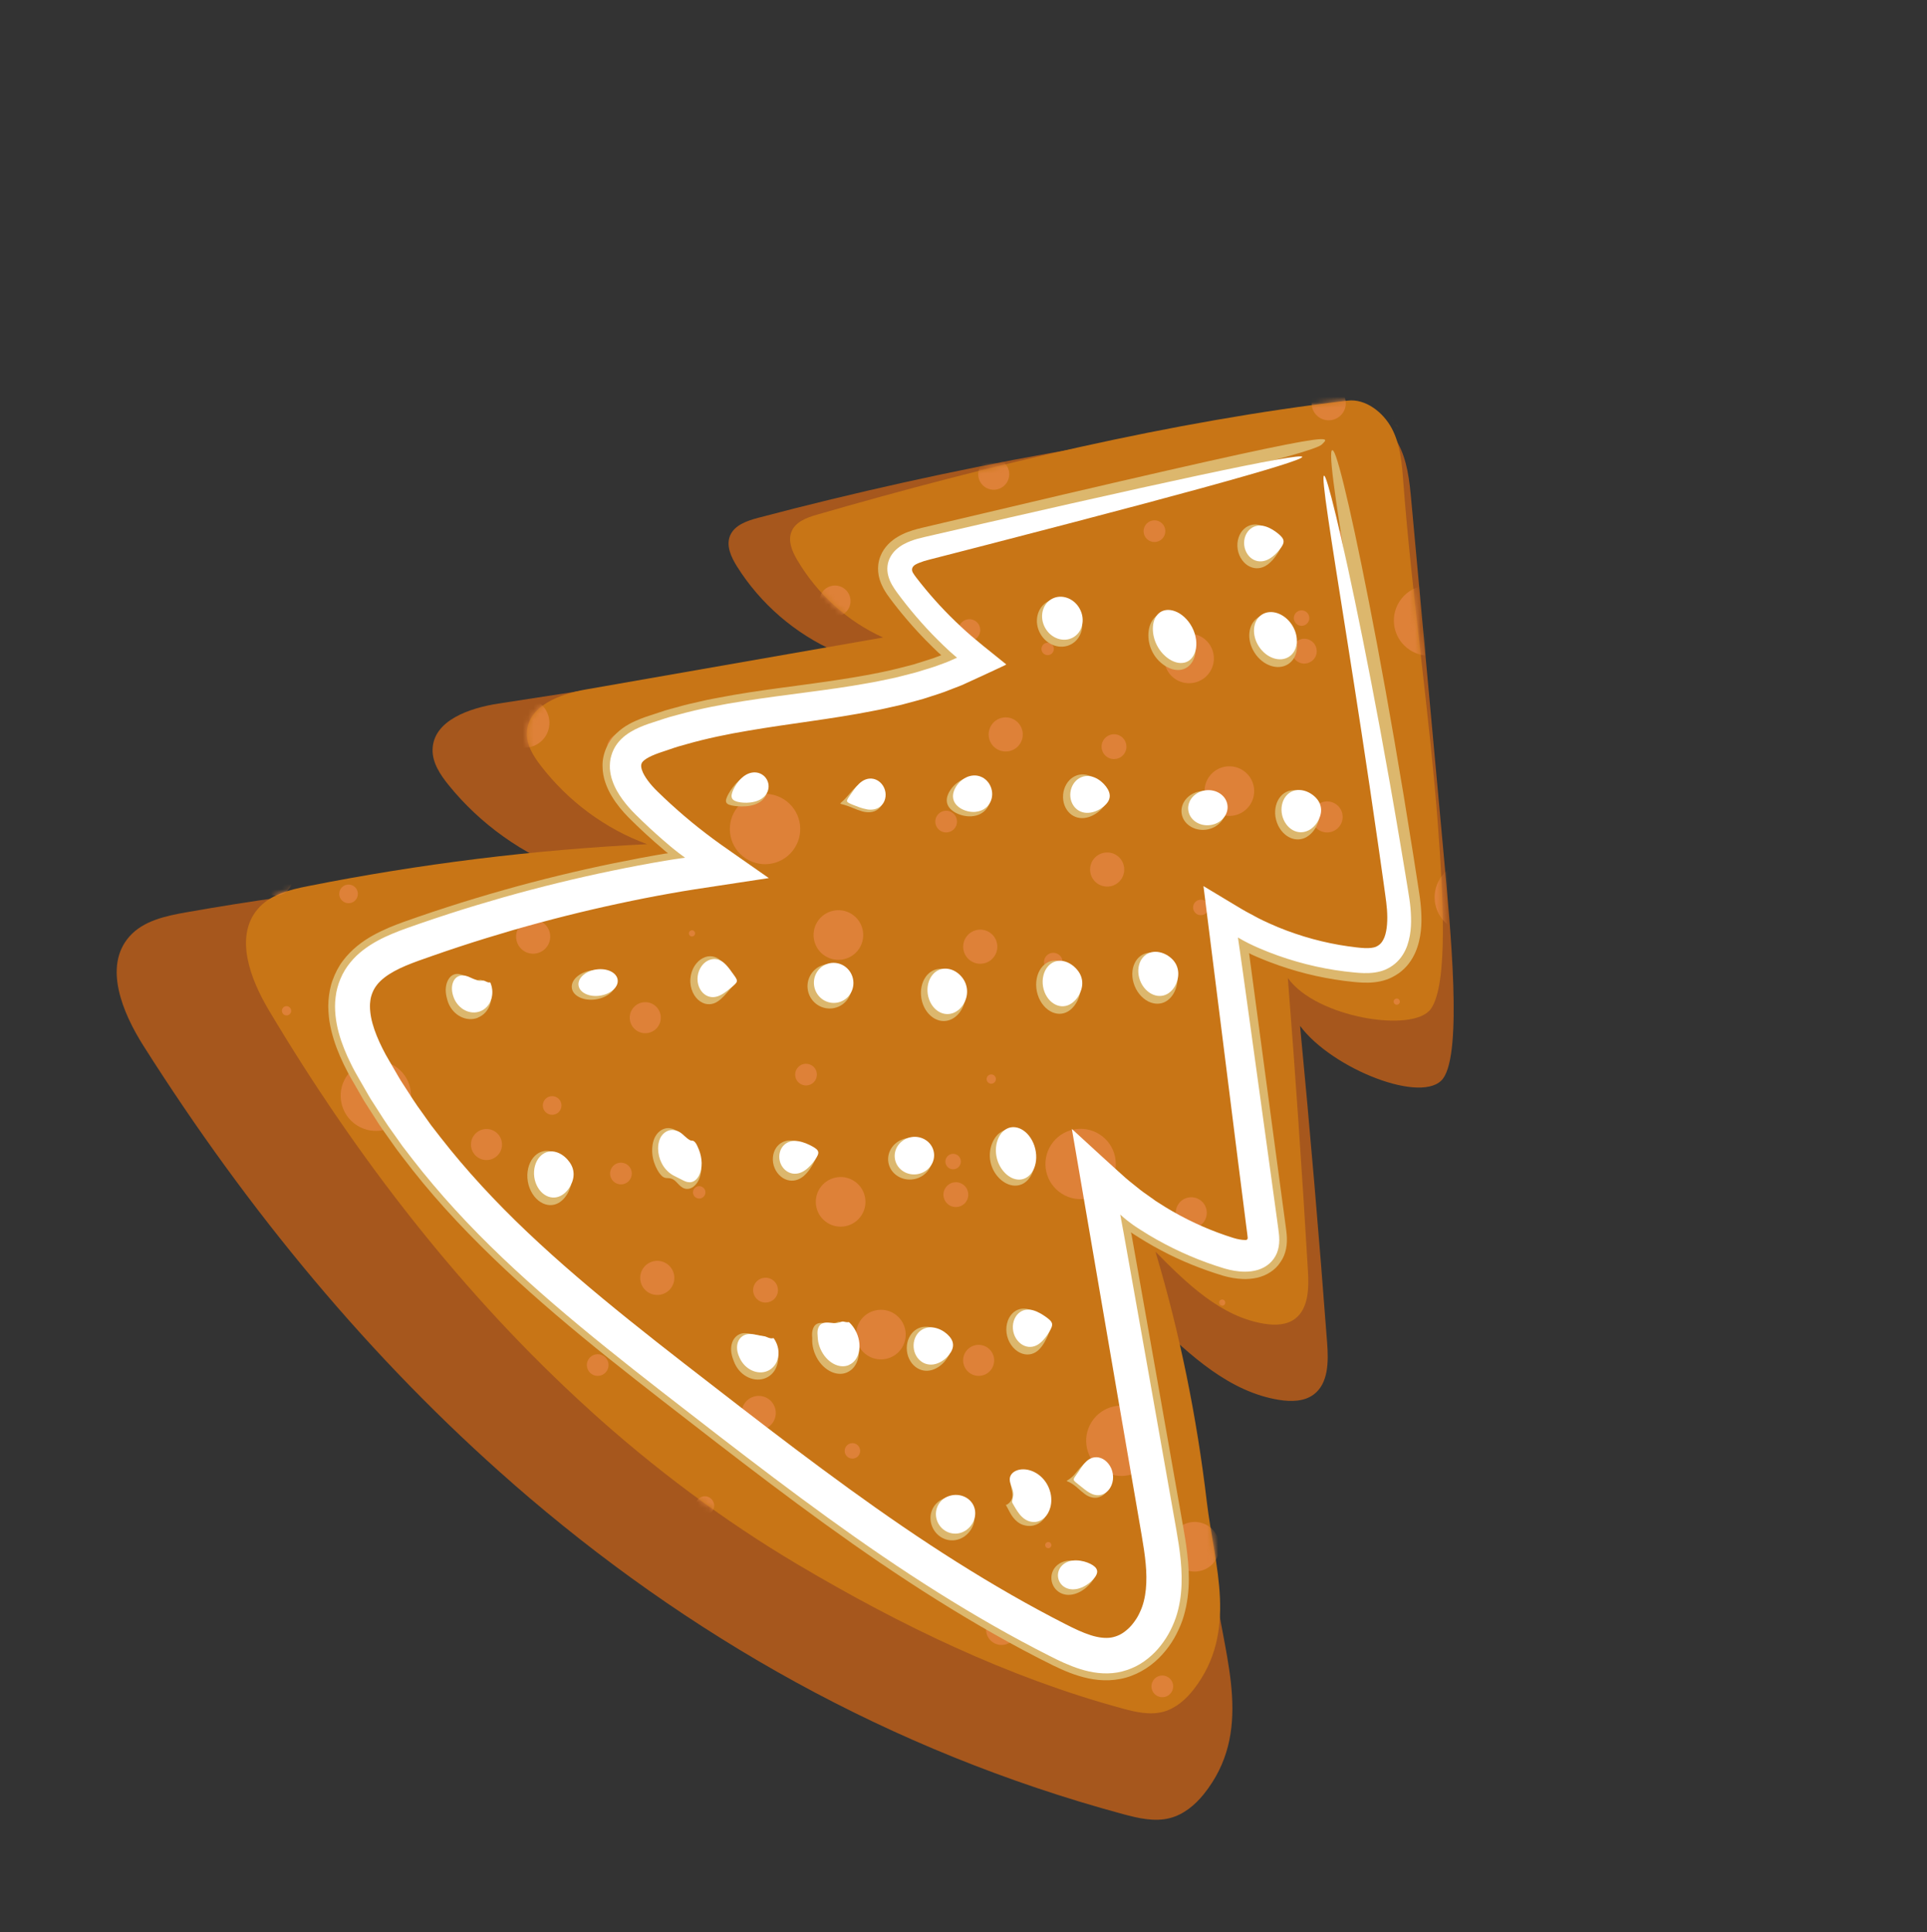 <?xml version="1.0" encoding="UTF-8"?> <svg xmlns="http://www.w3.org/2000/svg" width="352" height="353" viewBox="0 0 352 353" fill="none"><rect x="0" y="0" width="352" height="353" fill="#333333" stroke="none"/> <path d="M93.725 271.079C67.736 248.371 45.269 221.189 26.211 191.086C22.345 184.981 18.857 176.552 23.625 171.119C26.164 168.225 30.246 167.346 34.037 166.681C57.232 162.577 80.716 160.106 104.252 159.295C95.546 156.168 87.726 150.601 81.917 143.401C80.409 141.529 78.969 139.364 79.018 136.959C79.13 131.622 85.765 129.357 91.045 128.546C111.574 125.378 132.109 122.214 152.638 119.047C145.256 115.807 138.885 110.305 134.609 103.468C133.566 101.8 132.615 99.755 133.337 97.926C134.12 95.94 136.462 95.146 138.527 94.6C173.782 85.296 209.776 78.808 246.05 75.218C249.738 74.851 253.419 77.59 255.255 80.812C257.09 84.034 257.468 87.854 257.804 91.542C259.777 113.106 261.751 134.67 263.724 156.234C264.967 169.827 267.158 192.192 263.608 197.043C260.057 201.895 243.33 195.328 237.48 187.436C239.328 206.755 240.977 226.091 242.43 245.438C242.683 248.806 242.666 252.802 239.936 254.806C238.195 256.084 235.828 256.11 233.698 255.774C224.6 254.338 217.378 247.614 210.759 241.204C216.028 257.385 219.774 274.014 222.079 290.872C223.803 303.455 229.006 316.491 219.856 327.845C218.26 329.822 216.193 331.521 213.734 332.166C210.914 332.911 207.931 332.2 205.11 331.439C162.56 319.92 125.499 298.846 93.706 271.072L93.725 271.079Z" fill="#A6571D"></path> <path d="M107.709 257.617C84.559 236.66 65.106 211.443 49.091 184.542C45.758 178.949 42.784 171.196 47.045 166.122C49.317 163.42 52.918 162.559 56.27 161.897C76.75 157.827 97.464 155.263 118.21 154.237C110.581 151.447 103.758 146.398 98.723 139.818C97.414 138.109 96.171 136.121 96.247 133.9C96.41 128.968 102.28 126.799 106.941 125.982C125.063 122.811 143.19 119.644 161.312 116.473C154.845 113.567 149.3 108.561 145.616 102.294C144.715 100.762 143.901 98.889 144.561 97.185C145.271 95.34 147.345 94.582 149.171 94.053C180.336 85.038 214.181 76.944 246.183 73.196C249.438 72.812 252.647 75.304 254.228 78.259C255.808 81.214 256.093 84.739 256.347 88.148C257.83 108.055 261.181 130.888 262.664 150.795C263.598 163.34 264.566 179.801 261.379 184.321C258.196 188.844 240.307 185.902 235.247 178.68C236.645 196.512 237.874 214.359 238.918 232.226C239.101 235.34 239.038 239.029 236.608 240.912C235.058 242.112 232.977 242.163 231.096 241.879C223.102 240.659 216.817 234.535 211.066 228.689C215.52 243.581 218.617 258.903 220.454 274.455C221.822 286.065 226.253 298.047 218.058 308.648C216.63 310.493 214.789 312.086 212.615 312.716C210.118 313.434 207.503 312.817 205.027 312.147C184.079 306.458 164.425 296.922 145.807 285.892C132.135 277.788 119.447 268.26 107.711 257.635L107.709 257.617Z" fill="#C87516"></path> <mask id="mask0_155_861" style="mask-type:luminance" maskUnits="userSpaceOnUse" x="44" y="73" width="220" height="241"> <path d="M107.709 257.617C84.559 236.659 65.107 211.442 49.092 184.541C45.759 178.948 42.785 171.195 47.046 166.121C49.318 163.419 52.918 162.558 56.27 161.896C76.75 157.826 97.464 155.262 118.211 154.236C110.582 151.446 103.758 146.397 98.723 139.817C97.414 138.108 96.171 136.12 96.247 133.899C96.411 128.967 102.281 126.798 106.941 125.981C125.063 122.81 143.19 119.643 161.312 116.472C154.845 113.566 149.301 108.56 145.617 102.293C144.715 100.761 143.902 98.888 144.562 97.184C145.272 95.339 147.346 94.581 149.172 94.052C180.337 85.037 214.181 76.943 246.183 73.195C249.438 72.811 252.648 75.303 254.228 78.258C255.808 81.213 256.093 84.738 256.347 88.147C257.831 108.054 261.181 130.887 262.665 150.794C263.599 163.339 264.567 179.8 261.379 184.32C258.196 188.843 240.308 185.901 235.248 178.679C236.645 196.511 237.874 214.358 238.918 232.225C239.101 235.339 239.039 239.028 236.609 240.911C235.058 242.111 232.977 242.162 231.097 241.878C223.102 240.658 216.817 234.534 211.067 228.688C215.521 243.58 218.618 258.902 220.454 274.454C221.822 286.064 226.253 298.046 218.058 308.647C216.631 310.492 214.789 312.085 212.616 312.715C210.119 313.433 207.503 312.816 205.027 312.146C184.079 306.457 164.425 296.921 145.807 285.891C132.136 277.787 119.448 268.259 107.712 257.634L107.709 257.617Z" fill="white"></path> </mask> <g mask="url(#mask0_155_861)"> <mask id="mask1_155_861" style="mask-type:luminance" maskUnits="userSpaceOnUse" x="174" y="122" width="322" height="324"> <path d="M495.469 246.77L301.649 122.541L174.359 321.137L368.179 445.366L495.469 246.77Z" fill="white"></path> </mask> <g mask="url(#mask1_155_861)"> <path d="M210.238 266.704C208.323 269.693 204.348 270.565 201.363 268.644C198.374 266.729 197.502 262.754 199.422 259.769C201.337 256.78 205.312 255.908 208.298 257.828C211.287 259.743 212.159 263.718 210.238 266.704Z" fill="#DE8138"></path> <path d="M251.421 247.639C250.49 249.087 248.563 249.51 247.111 248.584C245.663 247.653 245.241 245.726 246.167 244.274C247.098 242.826 249.025 242.404 250.476 243.33C251.924 244.261 252.347 246.188 251.421 247.639Z" fill="#DE8138"></path> <path d="M222.049 285.05C223.4 282.939 222.784 280.136 220.681 278.783C218.57 277.431 215.767 278.047 214.414 280.15C213.062 282.261 213.678 285.065 215.781 286.418C217.892 287.769 220.696 287.153 222.049 285.05Z" fill="#DE8138"></path> <path d="M213.989 309.18C213.4 310.102 212.172 310.37 211.246 309.778C210.319 309.186 210.055 307.962 210.647 307.035C211.239 306.108 212.464 305.845 213.39 306.437C214.312 307.025 214.581 308.253 213.989 309.18Z" fill="#DE8138"></path> <path d="M239.582 262.954C240.171 262.033 239.902 260.804 238.984 260.211C238.066 259.618 236.834 259.892 236.241 260.809C235.647 261.727 235.921 262.959 236.839 263.553C237.757 264.146 238.989 263.872 239.582 262.954Z" fill="#DE8138"></path> <path d="M246.765 286.416C245.834 287.864 243.907 288.286 242.456 287.36C241.008 286.429 240.585 284.502 241.511 283.051C242.442 281.603 244.369 281.18 245.821 282.106C247.268 283.037 247.691 284.964 246.765 286.416Z" fill="#DE8138"></path> <path d="M243.83 227.955C243.242 228.877 242.014 229.146 241.087 228.554C240.16 227.962 239.897 226.737 240.489 225.81C241.081 224.884 242.305 224.62 243.232 225.212C244.158 225.804 244.422 227.029 243.83 227.955Z" fill="#DE8138"></path> <path d="M269.949 272.313C269.018 273.761 267.091 274.183 265.64 273.258C264.192 272.327 263.769 270.4 264.695 268.948C265.626 267.5 267.553 267.078 269.005 268.004C270.453 268.935 270.875 270.861 269.949 272.313Z" fill="#DE8138"></path> <path d="M258.915 288.48C258.406 289.273 257.356 289.502 256.563 288.993C255.77 288.484 255.541 287.434 256.05 286.641C256.559 285.847 257.609 285.619 258.402 286.127C259.195 286.636 259.424 287.687 258.915 288.48Z" fill="#DE8138"></path> <path d="M246.868 309.379C246.613 309.775 246.087 309.885 245.696 309.635C245.299 309.38 245.189 308.854 245.44 308.463C245.694 308.066 246.22 307.956 246.612 308.207C247.009 308.461 247.119 308.987 246.868 309.379Z" fill="#DE8138"></path> <path d="M273.89 167.407C271.975 170.396 268 171.268 265.015 169.348C262.026 167.432 261.153 163.457 263.074 160.472C264.989 157.483 268.964 156.611 271.949 158.531C274.938 160.446 275.811 164.421 273.89 167.407Z" fill="#DE8138"></path> <path d="M257.409 230.935C257.747 230.405 257.593 229.706 257.063 229.369C256.533 229.031 255.834 229.185 255.497 229.715C255.159 230.245 255.313 230.944 255.843 231.281C256.373 231.619 257.072 231.465 257.409 230.935Z" fill="#DE8138"></path> </g> <mask id="mask2_155_861" style="mask-type:luminance" maskUnits="userSpaceOnUse" x="107" y="-201" width="322" height="324"> <path d="M428.933 -76.05L235.113 -200.278L107.823 -1.682L301.643 122.547L428.933 -76.05Z" fill="white"></path> </mask> <g mask="url(#mask2_155_861)"> <path d="M220.617 73.988C221.969 71.877 221.352 69.073 219.25 67.72C217.138 66.369 214.335 66.985 212.982 69.088C211.629 71.19 212.247 74.002 214.349 75.355C216.461 76.707 219.264 76.091 220.617 73.988Z" fill="#DE8138"></path> <path d="M245.339 75.357C244.408 76.805 242.481 77.227 241.029 76.302C239.581 75.371 239.159 73.444 240.085 71.992C241.016 70.544 242.943 70.122 244.394 71.047C245.842 71.978 246.265 73.905 245.339 75.357Z" fill="#DE8138"></path> <path d="M257.484 77.418C256.975 78.212 255.924 78.441 255.131 77.932C254.338 77.423 254.109 76.372 254.618 75.579C255.127 74.786 256.177 74.557 256.971 75.066C257.764 75.575 257.993 76.625 257.484 77.418Z" fill="#DE8138"></path> </g> <mask id="mask3_155_861" style="mask-type:luminance" maskUnits="userSpaceOnUse" x="-20" y="-2" width="322" height="324"> <path d="M301.647 122.547L107.828 -1.682L-19.463 196.915L174.357 321.143L301.647 122.547Z" fill="white"></path> </mask> <g mask="url(#mask3_155_861)"> <path d="M210.24 266.703C208.325 269.692 204.35 270.564 201.365 268.643C198.376 266.728 197.504 262.753 199.424 259.768C201.339 256.779 205.314 255.907 208.3 257.827C211.289 259.742 212.161 263.717 210.24 266.703Z" fill="#DE8138"></path> <path d="M202.801 216.132C200.886 219.121 196.911 219.993 193.925 218.073C190.936 216.158 190.064 212.183 191.984 209.197C193.9 206.208 197.875 205.336 200.86 207.257C203.849 209.172 204.721 213.147 202.801 216.132Z" fill="#DE8138"></path> <path d="M156.901 265.846C156.475 266.505 155.603 266.694 154.944 266.277C154.286 265.86 154.096 264.979 154.513 264.32C154.938 263.66 155.811 263.472 156.47 263.889C157.129 264.315 157.318 265.187 156.901 265.846Z" fill="#DE8138"></path> <path d="M165.102 284.58C164.171 286.028 162.244 286.45 160.792 285.524C159.345 284.593 158.922 282.666 159.848 281.215C160.779 279.767 162.706 279.344 164.157 280.27C165.605 281.201 166.028 283.128 165.102 284.58Z" fill="#DE8138"></path> <path d="M185.342 299.236C184.499 300.554 182.741 300.938 181.423 300.096C180.105 299.253 179.721 297.495 180.564 296.177C181.407 294.858 183.165 294.475 184.483 295.317C185.801 296.16 186.185 297.918 185.342 299.236Z" fill="#DE8138"></path> <path d="M164.729 246.287C166.081 244.175 165.465 241.372 163.362 240.019C161.251 238.667 158.447 239.284 157.094 241.386C155.743 243.498 156.359 246.301 158.462 247.654C160.573 249.006 163.376 248.389 164.729 246.287Z" fill="#DE8138"></path> <path d="M191.964 282.604C191.792 282.867 191.446 282.946 191.182 282.774C190.919 282.603 190.841 282.256 191.012 281.993C191.183 281.73 191.53 281.651 191.793 281.823C192.056 281.994 192.135 282.341 191.964 282.604Z" fill="#DE8138"></path> <path d="M181.154 250.079C180.311 251.397 178.553 251.781 177.239 250.933C175.921 250.09 175.537 248.333 176.38 247.014C177.223 245.696 178.98 245.312 180.295 246.16C181.613 247.003 181.997 248.761 181.154 250.079Z" fill="#DE8138"></path> <path d="M219.994 223.113C219.151 224.431 217.393 224.815 216.079 223.967C214.761 223.125 214.377 221.367 215.22 220.049C216.062 218.73 217.82 218.347 219.135 219.194C220.453 220.037 220.837 221.795 219.994 223.113Z" fill="#DE8138"></path> <path d="M176.514 219.493C175.838 220.544 174.437 220.857 173.38 220.177C172.324 219.496 172.017 218.099 172.697 217.043C173.373 215.991 174.774 215.679 175.831 216.359C176.887 217.039 177.195 218.437 176.514 219.493Z" fill="#DE8138"></path> <path d="M223.726 238.305C223.555 238.568 223.208 238.647 222.945 238.476C222.682 238.304 222.603 237.957 222.774 237.694C222.945 237.431 223.292 237.352 223.555 237.524C223.819 237.695 223.897 238.042 223.726 238.305Z" fill="#DE8138"></path> <path d="M164.511 312.825C164.002 313.618 164.23 314.669 165.024 315.178C165.817 315.687 166.867 315.458 167.376 314.665C167.885 313.871 167.656 312.821 166.863 312.312C166.07 311.803 165.02 312.032 164.511 312.825Z" fill="#DE8138"></path> <path d="M81.508 254.227C79.593 257.216 75.618 258.088 72.632 256.168C69.643 254.253 68.771 250.277 70.691 247.292C72.607 244.303 76.582 243.431 79.567 245.351C82.556 247.266 83.428 251.242 81.508 254.227Z" fill="#DE8138"></path> <path d="M74.065 203.661C72.15 206.65 68.175 207.522 65.189 205.601C62.2 203.686 61.328 199.711 63.248 196.726C65.164 193.737 69.139 192.865 72.124 194.785C75.113 196.7 75.985 200.675 74.065 203.661Z" fill="#DE8138"></path> <path d="M122.69 235.162C121.759 236.61 119.832 237.032 118.38 236.106C116.932 235.175 116.51 233.248 117.436 231.797C118.367 230.349 120.294 229.926 121.745 230.852C123.193 231.783 123.616 233.71 122.69 235.162Z" fill="#DE8138"></path> <path d="M93.314 272.577C94.665 270.465 94.049 267.662 91.947 266.309C89.835 264.957 87.032 265.574 85.679 267.676C84.327 269.788 84.943 272.591 87.046 273.944C89.157 275.296 91.961 274.68 93.314 272.577Z" fill="#DE8138"></path> <path d="M52.421 237.603C51.578 238.922 49.821 239.305 48.502 238.463C47.184 237.62 46.8 235.862 47.643 234.544C48.486 233.226 50.244 232.842 51.562 233.685C52.88 234.527 53.264 236.285 52.421 237.603Z" fill="#DE8138"></path> <path d="M91.258 210.642C90.415 211.96 88.657 212.344 87.339 211.501C86.021 210.658 85.637 208.9 86.48 207.582C87.322 206.264 89.08 205.88 90.398 206.723C91.717 207.565 92.1 209.323 91.258 210.642Z" fill="#DE8138"></path> <path d="M110.851 250.476C111.44 249.554 111.171 248.326 110.253 247.733C109.335 247.139 108.103 247.413 107.51 248.331C106.917 249.249 107.19 250.481 108.108 251.074C109.026 251.667 110.258 251.394 110.851 250.476Z" fill="#DE8138"></path> <path d="M118.034 273.937C117.103 275.385 115.176 275.808 113.725 274.882C112.277 273.951 111.854 272.024 112.78 270.572C113.711 269.124 115.638 268.702 117.09 269.628C118.538 270.559 118.96 272.485 118.034 273.937Z" fill="#DE8138"></path> <path d="M47.782 207.015C47.105 208.067 45.704 208.379 44.648 207.699C43.592 207.019 43.284 205.622 43.964 204.565C44.641 203.514 46.042 203.201 47.098 203.882C48.155 204.562 48.462 205.959 47.782 207.015Z" fill="#DE8138"></path> <path d="M115.096 215.482C114.507 216.403 113.279 216.672 112.353 216.08C111.426 215.488 111.162 214.263 111.754 213.337C112.346 212.41 113.571 212.146 114.497 212.738C115.419 213.327 115.688 214.555 115.096 215.482Z" fill="#DE8138"></path> <path d="M94.993 225.828C94.822 226.092 94.475 226.17 94.212 225.999C93.949 225.828 93.87 225.481 94.042 225.218C94.213 224.955 94.56 224.876 94.823 225.047C95.086 225.218 95.165 225.565 94.993 225.828Z" fill="#DE8138"></path> <path d="M141.219 259.836C140.288 261.283 138.361 261.706 136.909 260.78C135.461 259.849 135.039 257.922 135.965 256.471C136.896 255.023 138.823 254.6 140.274 255.526C141.722 256.457 142.145 258.384 141.219 259.836Z" fill="#DE8138"></path> <path d="M141.749 236.942C141.073 237.994 139.672 238.306 138.615 237.626C137.559 236.946 137.251 235.548 137.932 234.492C138.608 233.441 140.009 233.128 141.066 233.808C142.122 234.489 142.429 235.886 141.749 236.942Z" fill="#DE8138"></path> <path d="M130.184 276.003C129.675 276.796 128.625 277.024 127.832 276.516C127.039 276.007 126.81 274.956 127.319 274.163C127.828 273.37 128.878 273.141 129.671 273.65C130.465 274.159 130.693 275.209 130.184 276.003Z" fill="#DE8138"></path> <path d="M57.607 123.395C56.676 124.843 54.749 125.266 53.297 124.34C51.849 123.409 51.427 121.482 52.353 120.03C53.284 118.582 55.211 118.16 56.662 119.086C58.11 120.017 58.533 121.943 57.607 123.395Z" fill="#DE8138"></path> <path d="M45.769 138.71C46.357 137.789 46.089 136.56 45.171 135.967C44.253 135.374 43.021 135.647 42.427 136.565C41.834 137.483 42.108 138.715 43.026 139.308C43.944 139.902 45.176 139.628 45.769 138.71Z" fill="#DE8138"></path> <path d="M52.956 162.174C52.025 163.622 50.098 164.045 48.647 163.119C47.199 162.188 46.776 160.261 47.702 158.809C48.633 157.361 50.56 156.939 52.011 157.865C53.459 158.796 53.882 160.723 52.956 162.174Z" fill="#DE8138"></path> <path d="M50.017 103.711C49.428 104.633 48.2 104.902 47.273 104.31C46.347 103.717 46.083 102.493 46.675 101.566C47.267 100.64 48.492 100.376 49.418 100.968C50.345 101.56 50.609 102.785 50.017 103.711Z" fill="#DE8138"></path> <path d="M76.141 148.073C75.21 149.521 73.283 149.943 71.831 149.017C70.383 148.086 69.961 146.159 70.886 144.708C71.817 143.26 73.744 142.837 75.196 143.763C76.644 144.694 77.067 146.621 76.141 148.073Z" fill="#DE8138"></path> <path d="M76.671 125.18C75.995 126.231 74.594 126.543 73.538 125.863C72.486 125.187 72.174 123.786 72.854 122.729C73.534 121.673 74.931 121.365 75.988 122.046C77.044 122.726 77.352 124.123 76.671 125.18Z" fill="#DE8138"></path> <path d="M65.102 164.236C64.593 165.029 63.542 165.258 62.749 164.749C61.956 164.24 61.727 163.19 62.236 162.396C62.745 161.603 63.796 161.374 64.589 161.883C65.382 162.392 65.611 163.443 65.102 164.236Z" fill="#DE8138"></path> <path d="M53.054 185.135C52.8 185.531 52.274 185.641 51.882 185.391C51.491 185.14 51.376 184.61 51.627 184.219C51.881 183.822 52.407 183.712 52.798 183.963C53.195 184.217 53.305 184.743 53.054 185.135Z" fill="#DE8138"></path> <path d="M46.568 200.51C46.142 201.17 45.269 201.359 44.611 200.942C43.951 200.516 43.762 199.643 44.179 198.985C44.596 198.326 45.478 198.136 46.136 198.553C46.796 198.979 46.985 199.852 46.568 200.51Z" fill="#DE8138"></path> <path d="M273.891 167.408C271.976 170.397 268.001 171.269 265.016 169.349C262.027 167.433 261.154 163.458 263.075 160.473C264.99 157.484 268.965 156.612 271.95 158.532C274.939 160.447 275.812 164.422 273.891 167.408Z" fill="#DE8138"></path> <path d="M266.448 116.842C264.533 119.831 260.558 120.703 257.573 118.783C254.584 116.868 253.712 112.893 255.632 109.907C257.547 106.918 261.522 106.046 264.508 107.967C267.497 109.882 268.369 113.857 266.448 116.842Z" fill="#DE8138"></path> <path d="M220.548 166.557C220.122 167.216 219.25 167.405 218.591 166.988C217.931 166.562 217.743 165.69 218.16 165.031C218.585 164.371 219.458 164.183 220.117 164.6C220.776 165.025 220.965 165.898 220.548 166.557Z" fill="#DE8138"></path> <path d="M228.753 185.285C227.822 186.733 225.896 187.155 224.444 186.229C222.996 185.298 222.573 183.371 223.499 181.92C224.43 180.472 226.357 180.049 227.809 180.975C229.257 181.906 229.679 183.833 228.753 185.285Z" fill="#DE8138"></path> <path d="M248.99 199.946C248.147 201.265 246.389 201.648 245.075 200.801C243.756 199.958 243.373 198.2 244.215 196.882C245.058 195.563 246.816 195.18 248.134 196.022C249.452 196.865 249.836 198.623 248.994 199.941L248.99 199.946Z" fill="#DE8138"></path> <path d="M228.38 146.992C229.732 144.88 229.116 142.077 227.013 140.724C224.902 139.372 222.098 139.989 220.745 142.091C219.393 144.203 220.01 147.006 222.112 148.359C224.215 149.712 227.027 149.095 228.38 146.992Z" fill="#DE8138"></path> <path d="M255.615 183.309C255.443 183.572 255.097 183.651 254.833 183.479C254.57 183.308 254.491 182.961 254.663 182.698C254.834 182.435 255.181 182.356 255.444 182.528C255.707 182.699 255.786 183.046 255.615 183.309Z" fill="#DE8138"></path> <path d="M244.805 150.784C243.963 152.103 242.205 152.486 240.886 151.644C239.568 150.801 239.184 149.043 240.032 147.728C240.875 146.41 242.633 146.026 243.951 146.869C245.269 147.712 245.653 149.47 244.81 150.788L244.805 150.784Z" fill="#DE8138"></path> <path d="M240.165 120.198C239.489 121.249 238.088 121.562 237.031 120.882C235.98 120.205 235.667 118.804 236.348 117.748C237.028 116.691 238.425 116.384 239.482 117.064C240.533 117.741 240.845 119.142 240.165 120.198Z" fill="#DE8138"></path> <path d="M228.162 213.53C227.653 214.323 227.881 215.374 228.675 215.883C229.468 216.392 230.518 216.163 231.027 215.37C231.536 214.576 231.307 213.526 230.514 213.017C229.721 212.508 228.67 212.737 228.162 213.53Z" fill="#DE8138"></path> <path d="M145.156 154.935C143.241 157.924 139.265 158.796 136.28 156.876C133.291 154.961 132.419 150.985 134.339 148C136.255 145.011 140.23 144.139 143.215 146.059C146.204 147.974 147.076 151.95 145.156 154.935Z" fill="#DE8138"></path> <path d="M137.717 104.364C135.802 107.353 131.827 108.225 128.841 106.305C125.852 104.389 124.98 100.414 126.9 97.429C128.816 94.44 132.791 93.568 135.776 95.488C138.765 97.403 139.637 101.378 137.717 104.364Z" fill="#DE8138"></path> <path d="M91.817 154.078C91.391 154.738 90.518 154.927 89.86 154.51C89.201 154.093 89.011 153.211 89.428 152.553C89.854 151.893 90.727 151.704 91.385 152.121C92.045 152.547 92.234 153.42 91.817 154.078Z" fill="#DE8138"></path> <path d="M100.018 172.811C99.087 174.259 97.16 174.682 95.709 173.756C94.26 172.825 93.838 170.898 94.764 169.446C95.695 167.998 97.622 167.576 99.073 168.502C100.521 169.433 100.944 171.359 100.018 172.811Z" fill="#DE8138"></path> <path d="M186.338 135.87C185.407 137.318 183.48 137.74 182.028 136.814C180.58 135.883 180.158 133.956 181.084 132.505C182.015 131.057 183.942 130.634 185.393 131.56C186.841 132.491 187.264 134.418 186.338 135.87Z" fill="#DE8138"></path> <path d="M120.259 187.468C119.416 188.786 117.658 189.17 116.34 188.327C115.022 187.484 114.638 185.726 115.481 184.408C116.323 183.09 118.081 182.706 119.399 183.549C120.718 184.392 121.101 186.149 120.259 187.468Z" fill="#DE8138"></path> <path d="M156.966 173.281C158.317 171.17 157.701 168.366 155.598 167.013C153.487 165.662 150.684 166.278 149.331 168.38C147.979 170.492 148.595 173.295 150.698 174.648C152.809 176 155.613 175.384 156.966 173.281Z" fill="#DE8138"></path> <path d="M157.374 222.033C158.726 219.921 158.109 217.118 156.007 215.765C153.895 214.413 151.092 215.03 149.739 217.132C148.387 219.244 149.003 222.047 151.106 223.4C153.209 224.753 156.021 224.136 157.374 222.033Z" fill="#DE8138"></path> <path d="M99.645 134.518C100.996 132.407 100.38 129.604 98.278 128.25C96.175 126.897 93.363 127.515 92.01 129.618C90.658 131.729 91.274 134.532 93.377 135.885C95.489 137.237 98.292 136.621 99.645 134.518Z" fill="#DE8138"></path> <path d="M148.906 197.41C148.318 198.332 147.09 198.601 146.163 198.009C145.236 197.417 144.973 196.192 145.565 195.265C146.157 194.339 147.381 194.075 148.308 194.667C149.235 195.259 149.498 196.484 148.906 197.41Z" fill="#DE8138"></path> <path d="M126.879 170.835C126.708 171.098 126.361 171.177 126.098 171.006C125.835 170.834 125.756 170.488 125.927 170.225C126.099 169.961 126.446 169.883 126.709 170.054C126.972 170.225 127.051 170.572 126.879 170.835Z" fill="#DE8138"></path> <path d="M116.07 138.31C115.227 139.629 113.469 140.013 112.151 139.17C110.833 138.327 110.449 136.569 111.292 135.251C112.134 133.933 113.892 133.549 115.21 134.392C116.529 135.234 116.912 136.992 116.07 138.31Z" fill="#DE8138"></path> <path d="M154.91 111.345C154.067 112.663 152.309 113.047 150.991 112.204C149.673 111.361 149.289 109.603 150.137 108.289C150.98 106.971 152.737 106.587 154.056 107.43C155.374 108.272 155.758 110.03 154.915 111.349L154.91 111.345Z" fill="#DE8138"></path> <path d="M174.503 151.18C175.092 150.258 174.823 149.03 173.905 148.437C172.987 147.843 171.755 148.117 171.162 149.035C170.568 149.953 170.842 151.185 171.76 151.778C172.678 152.372 173.91 152.098 174.503 151.18Z" fill="#DE8138"></path> <path d="M181.687 174.65C180.756 176.098 178.83 176.52 177.378 175.594C175.93 174.664 175.507 172.737 176.433 171.285C177.364 169.837 179.291 169.415 180.743 170.34C182.191 171.271 182.613 173.198 181.687 174.65Z" fill="#DE8138"></path> <path d="M111.434 107.72C110.757 108.771 109.356 109.083 108.3 108.403C107.249 107.727 106.936 106.326 107.616 105.269C108.296 104.213 109.694 103.906 110.75 104.586C111.806 105.266 112.114 106.663 111.434 107.72Z" fill="#DE8138"></path> <path d="M178.748 116.186C178.159 117.107 176.931 117.376 176.004 116.784C175.078 116.192 174.814 114.968 175.406 114.041C175.998 113.114 177.223 112.851 178.149 113.443C179.076 114.035 179.34 115.259 178.748 116.186Z" fill="#DE8138"></path> <path d="M158.641 126.537C158.47 126.801 158.123 126.879 157.86 126.708C157.597 126.537 157.518 126.19 157.69 125.927C157.861 125.664 158.208 125.585 158.471 125.756C158.734 125.927 158.813 126.274 158.641 126.537Z" fill="#DE8138"></path> <path d="M204.872 160.548C203.941 161.996 202.014 162.419 200.562 161.493C199.114 160.562 198.692 158.635 199.617 157.183C200.548 155.735 202.475 155.313 203.927 156.239C205.375 157.17 205.797 159.097 204.872 160.548Z" fill="#DE8138"></path> <path d="M205.402 137.646C204.725 138.698 203.324 139.01 202.268 138.33C201.211 137.65 200.904 136.252 201.584 135.196C202.264 134.14 203.662 133.832 204.718 134.512C205.774 135.193 206.082 136.59 205.402 137.646Z" fill="#DE8138"></path> <path d="M193.837 176.706C193.328 177.499 192.277 177.728 191.484 177.219C190.691 176.71 190.462 175.659 190.971 174.866C191.48 174.073 192.53 173.844 193.324 174.353C194.117 174.862 194.346 175.912 193.837 176.706Z" fill="#DE8138"></path> <path d="M181.785 197.61C181.531 198.007 181.005 198.117 180.613 197.866C180.217 197.612 180.107 197.086 180.358 196.694C180.612 196.298 181.138 196.188 181.529 196.438C181.926 196.693 182.036 197.219 181.785 197.61Z" fill="#DE8138"></path> <path d="M175.299 212.985C174.873 213.645 174 213.834 173.342 213.417C172.682 212.991 172.493 212.118 172.91 211.46C173.336 210.8 174.209 210.611 174.867 211.028C175.527 211.454 175.716 212.327 175.299 212.985Z" fill="#DE8138"></path> <path d="M128.678 218.457C129.016 217.927 128.862 217.229 128.332 216.891C127.802 216.554 127.103 216.707 126.766 217.237C126.428 217.767 126.582 218.466 127.112 218.804C127.642 219.141 128.341 218.987 128.678 218.457Z" fill="#DE8138"></path> <path d="M99.427 201.056C98.918 201.849 99.147 202.899 99.94 203.408C100.733 203.917 101.783 203.688 102.292 202.895C102.801 202.102 102.572 201.051 101.779 200.543C100.986 200.034 99.936 200.262 99.427 201.056Z" fill="#DE8138"></path> <path d="M92.29 110.268C93.641 108.157 93.025 105.354 90.923 104.001C88.811 102.649 86.008 103.265 84.655 105.368C83.303 107.479 83.919 110.282 86.022 111.635C88.125 112.989 90.937 112.371 92.29 110.268Z" fill="#DE8138"></path> <path d="M83.822 85.646C83.234 86.567 82.006 86.836 81.079 86.244C80.152 85.652 79.889 84.427 80.481 83.501C81.073 82.574 82.297 82.311 83.224 82.903C84.146 83.491 84.414 84.719 83.822 85.646Z" fill="#DE8138"></path> <path d="M116.701 85.845C116.447 86.241 115.921 86.351 115.529 86.1C115.133 85.846 115.023 85.32 115.274 84.929C115.528 84.532 116.054 84.422 116.445 84.673C116.842 84.927 116.952 85.453 116.701 85.845Z" fill="#DE8138"></path> <path d="M110.215 101.221C109.789 101.88 108.917 102.069 108.258 101.652C107.598 101.226 107.41 100.354 107.827 99.695C108.252 99.035 109.125 98.847 109.784 99.264C110.443 99.689 110.632 100.562 110.215 101.221Z" fill="#DE8138"></path> <path d="M63.599 106.697C63.937 106.167 63.783 105.468 63.253 105.13C62.723 104.793 62.024 104.947 61.687 105.477C61.349 106.007 61.503 106.705 62.033 107.043C62.563 107.38 63.262 107.227 63.599 106.697Z" fill="#DE8138"></path> <path d="M163.668 73.517C162.737 74.965 160.811 75.388 159.359 74.462C157.911 73.531 157.488 71.604 158.414 70.152C159.345 68.704 161.272 68.282 162.724 69.208C164.172 70.139 164.594 72.066 163.668 73.517Z" fill="#DE8138"></path> <path d="M183.909 88.173C183.066 89.491 181.308 89.875 179.99 89.032C178.672 88.189 178.288 86.431 179.131 85.113C179.974 83.795 181.732 83.411 183.05 84.254C184.368 85.097 184.752 86.855 183.909 88.173Z" fill="#DE8138"></path> <path d="M220.616 73.986C221.968 71.875 221.351 69.071 219.249 67.718C217.137 66.367 214.334 66.983 212.981 69.085C211.628 71.188 212.246 74 214.348 75.353C216.46 76.705 219.263 76.089 220.616 73.986Z" fill="#DE8138"></path> <path d="M221.021 122.745C222.372 120.633 221.756 117.83 219.654 116.477C217.542 115.125 214.739 115.742 213.386 117.844C212.033 119.947 212.65 122.759 214.753 124.112C216.864 125.464 219.668 124.847 221.021 122.745Z" fill="#DE8138"></path> <path d="M212.553 98.122C211.964 99.044 210.736 99.313 209.81 98.721C208.883 98.129 208.619 96.904 209.211 95.977C209.8 95.056 211.028 94.787 211.954 95.379C212.881 95.971 213.145 97.196 212.553 98.122Z" fill="#DE8138"></path> <path d="M245.436 98.315C245.181 98.712 244.655 98.822 244.264 98.571C243.867 98.317 243.757 97.791 244.008 97.399C244.262 97.003 244.788 96.893 245.18 97.143C245.576 97.398 245.686 97.924 245.436 98.315Z" fill="#DE8138"></path> <path d="M238.949 113.691C238.524 114.351 237.651 114.54 236.992 114.123C236.333 113.697 236.144 112.824 236.561 112.166C236.987 111.506 237.859 111.317 238.518 111.734C239.178 112.16 239.366 113.033 238.949 113.691Z" fill="#DE8138"></path> <path d="M192.33 119.172C192.668 118.642 192.514 117.944 191.984 117.606C191.454 117.268 190.755 117.422 190.418 117.952C190.08 118.482 190.234 119.181 190.764 119.518C191.294 119.856 191.993 119.702 192.33 119.172Z" fill="#DE8138"></path> <path d="M163.077 101.762C162.568 102.555 162.797 103.605 163.59 104.114C164.383 104.623 165.434 104.394 165.943 103.601C166.452 102.808 166.223 101.757 165.43 101.249C164.636 100.74 163.586 100.968 163.077 101.762Z" fill="#DE8138"></path> </g> </g> <g style="mix-blend-mode:multiply"> <path d="M208.385 89.984C208.385 89.984 239.802 82.894 241.459 81.203C243.115 79.512 246.862 77.863 168.514 96.41C168.22 96.481 167.855 96.563 167.421 96.686C166.991 96.804 166.484 96.951 165.835 97.196C165.508 97.321 165.144 97.466 164.732 97.675C164.623 97.727 164.519 97.783 164.407 97.84C164.271 97.919 164.126 97.999 163.977 98.084C163.684 98.249 163.397 98.457 163.102 98.676C161.953 99.565 160.719 100.991 160.436 103.122C160.335 104.029 160.403 104.969 160.697 105.911C160.839 106.383 161.039 106.851 161.279 107.317L161.465 107.665L161.658 107.995C161.759 108.164 161.87 108.331 161.975 108.495C162.189 108.817 162.414 109.124 162.626 109.406C162.837 109.679 163.05 109.961 163.274 110.259C163.729 110.845 164.227 111.479 164.796 112.165C165.928 113.533 167.299 115.117 169.089 116.956C169.534 117.418 170.012 117.889 170.516 118.378C170.799 118.65 171.096 118.932 171.4 119.227C171.557 119.374 171.732 119.528 171.921 119.683L171.946 119.702L171.913 119.716L171.849 119.739L171.726 119.788C171.646 119.823 171.561 119.853 171.477 119.893C171.397 119.927 171.307 119.954 171.235 119.978L171.132 120.012C170.894 120.101 170.648 120.192 170.41 120.281C169.233 120.681 167.992 121.041 166.729 121.441C165.434 121.769 164.112 122.132 162.716 122.449C157.134 123.722 150.677 124.607 143.087 125.612C139.3 126.124 135.23 126.692 130.871 127.545C130.326 127.649 129.778 127.758 129.224 127.863C128.669 127.991 128.11 128.115 127.546 128.244C126.423 128.497 125.278 128.749 124.126 129.082C122.97 129.412 121.787 129.683 120.612 130.101C120.023 130.296 119.425 130.493 118.827 130.69C118.229 130.887 117.635 131.079 116.962 131.346C115.649 131.887 114.121 132.55 112.629 133.965C111.115 135.348 109.996 137.725 110.063 139.974C110.064 141.09 110.284 142.142 110.602 143.04C110.918 143.952 111.319 144.779 111.774 145.514C112.669 147.002 113.712 148.227 114.823 149.361C116.879 151.42 119.009 153.378 121.333 155.339C121.472 155.457 121.61 155.576 121.758 155.692C121.848 155.76 121.934 155.823 122.025 155.89C121.838 155.931 121.571 155.944 121.366 155.98L120.357 156.153L119.182 156.36C118.397 156.504 117.603 156.65 116.809 156.795C115.222 157.095 113.615 157.412 111.998 157.743C105.532 159.073 98.848 160.686 92.01 162.614C88.592 163.586 85.138 164.618 81.658 165.748C79.919 166.317 78.166 166.884 76.416 167.499C75.534 167.806 74.648 168.118 73.763 168.429C72.857 168.758 71.924 169.112 70.98 169.513C69.091 170.338 67.121 171.314 65.239 172.846C64.309 173.608 63.412 174.504 62.631 175.548C61.841 176.585 61.228 177.793 60.777 179.035C60.305 180.284 60.1 181.583 59.998 182.849C59.906 184.122 60.008 185.344 60.167 186.53C60.54 188.872 61.258 191.01 62.115 192.993C62.542 193.987 63.012 194.944 63.501 195.874C63.987 196.819 64.5 197.643 65.006 198.54C65.51 199.42 66.022 200.298 66.525 201.177C67.07 202.033 67.62 202.892 68.169 203.751C68.732 204.603 69.249 205.485 69.847 206.31C70.438 207.145 71.029 207.98 71.62 208.815C72.775 210.512 74.087 212.09 75.332 213.737C80.428 220.214 86.197 226.214 92.253 231.911C98.32 237.601 104.71 242.984 111.207 248.189C117.713 253.392 124.287 258.451 130.846 263.531C143.988 273.668 157.325 283.668 171.208 292.35C178.156 296.703 185.156 300.712 192.392 304.296C194.277 305.207 196.349 306.116 198.776 306.641C199.984 306.895 201.284 307.046 202.637 306.987C203.977 306.926 205.379 306.676 206.663 306.183C209.252 305.214 211.356 303.519 212.899 301.603C213.684 300.647 214.347 299.625 214.891 298.562C215.436 297.499 215.904 296.403 216.235 295.259C217.569 290.686 217.217 286.355 216.699 282.501C216.427 280.561 216.083 278.739 215.777 276.96C215.464 275.17 215.149 273.392 214.837 271.633C213.594 264.576 212.387 257.733 211.221 251.13C210.051 244.533 208.926 238.179 207.853 232.114C207.587 230.599 207.317 229.097 207.056 227.617C206.937 226.944 206.819 226.272 206.702 225.608L206.68 225.522L206.628 225.327L206.599 225.22C206.599 225.22 206.566 225.117 206.603 225.161C206.68 225.226 206.741 225.27 206.8 225.306C206.894 225.368 206.969 225.416 207.043 225.463L208.108 226.142C208.54 226.422 208.987 226.683 209.43 226.948C210.312 227.484 211.214 227.972 212.12 228.455C213.932 229.421 215.782 230.283 217.666 231.046C219.561 231.816 221.426 232.478 223.416 233.077C224.573 233.411 225.768 233.64 227.115 233.685L227.644 233.687C227.837 233.689 228.085 233.67 228.302 233.651C228.754 233.62 229.195 233.54 229.638 233.447C230.514 233.244 231.34 232.897 232.07 232.416C232.806 231.938 233.442 231.31 233.907 230.577C234.415 229.869 234.739 229.041 234.915 228.181C235.095 227.315 235.11 226.421 235.034 225.523C234.981 224.899 234.902 224.404 234.845 223.964C234.598 222.128 234.351 220.3 234.106 218.481C233.616 214.843 233.133 211.249 232.656 207.699C231.08 195.927 229.574 184.714 228.164 174.141C228.39 174.277 228.618 174.391 228.877 174.505L229.516 174.79L230.343 175.137C230.894 175.373 231.446 175.587 232.006 175.799C233.119 176.224 234.229 176.609 235.354 176.966C237.593 177.671 239.851 178.234 242.102 178.659C243.232 178.872 244.356 179.049 245.477 179.199C246.617 179.334 247.66 179.473 248.959 179.53C250.23 179.573 251.723 179.516 253.317 178.964C254.117 178.683 254.862 178.267 255.552 177.787C256.243 177.285 256.853 176.683 257.351 176.03C258.352 174.72 258.893 173.303 259.209 172.001C259.524 170.69 259.635 169.454 259.652 168.273C259.664 167.097 259.59 165.974 259.473 164.889C259.419 164.35 259.337 163.798 259.262 163.298C259.19 162.816 259.114 162.338 259.042 161.856C258.742 159.942 258.447 158.055 258.16 156.197C255.818 141.34 253.555 128.42 251.547 117.716C247.509 96.309 244.546 83.776 243.607 82.442C242.304 80.651 243.979 91.615 246.324 106.015C248.683 120.417 251.611 138.289 253.562 150.206C253.913 152.431 254.391 155.42 254.97 159.054C255.247 160.873 255.58 162.867 255.866 164.989C256.102 167.105 256.239 169.46 255.548 171.764C255.384 172.344 255.115 172.886 254.809 173.416C254.457 173.913 254.083 174.408 253.573 174.771C252.592 175.558 251.301 175.913 249.969 175.942C248.636 175.984 247.253 175.787 245.852 175.625C244.449 175.444 243.027 175.195 241.588 174.895C238.713 174.281 235.771 173.43 232.833 172.278C232.097 171.998 231.369 171.685 230.631 171.365C229.891 171.037 229.122 170.685 228.38 170.308C226.878 169.555 225.38 168.744 223.92 167.851L223.74 167.756L223.7 167.727C223.7 167.727 223.696 167.763 223.694 167.777L223.711 167.891L223.769 168.339L223.89 169.24C223.971 169.837 224.056 170.439 224.133 171.041C224.295 172.245 224.457 173.449 224.621 174.671C224.942 177.052 225.269 179.455 225.596 181.88C226.247 186.713 226.908 191.616 227.569 196.488C228.882 206.233 230.185 215.876 231.377 224.689C231.526 225.774 231.691 226.941 231.306 227.99C231.118 228.506 230.784 228.968 230.355 229.306C229.931 229.647 229.421 229.863 228.898 229.99C226.758 230.458 224.702 229.81 222.861 229.189C219.126 227.946 215.798 226.435 212.96 224.865C211.532 224.097 210.244 223.277 209.05 222.518C207.919 221.76 206.894 221.048 205.998 220.361C204.199 218.999 202.855 217.833 201.959 216.999C201.824 216.875 201.721 216.783 201.637 216.706C201.592 216.672 201.559 216.633 201.524 216.607C201.489 216.58 201.456 216.54 201.477 216.596C201.501 216.722 201.509 216.775 201.515 216.818L209.084 260.225C210.348 267.539 211.658 274.833 212.883 282.158C213.438 285.813 213.764 289.61 212.905 293.279C212.469 295.101 211.713 296.85 210.644 298.39C210.118 299.163 209.5 299.883 208.811 300.52C208.121 301.156 207.364 301.727 206.523 302.157C205.687 302.591 204.795 302.922 203.866 303.092C202.942 303.266 201.986 303.292 201.051 303.208C199.174 303.036 197.378 302.417 195.677 301.681C193.962 300.942 192.332 300.056 190.686 299.204C189.031 298.363 187.402 297.477 185.779 296.572C179.277 292.986 172.95 289.1 166.762 285.005C154.389 276.801 142.562 267.817 130.83 258.746C119.117 249.651 107.285 240.662 96.352 230.608C90.894 225.579 85.67 220.287 80.874 214.617C76.086 208.945 71.735 202.895 68.062 196.434C67.115 194.837 66.225 193.204 65.49 191.49C64.746 189.785 64.144 188.006 63.841 186.16C63.695 185.241 63.603 184.3 63.656 183.364C63.678 182.429 63.839 181.495 64.121 180.596C64.677 178.801 65.776 177.189 67.199 175.972C68.611 174.74 70.266 173.82 71.964 173.064C73.66 172.299 75.422 171.7 77.177 171.088C80.678 169.865 84.203 168.706 87.753 167.629C94.85 165.456 102.033 163.58 109.277 161.969C112.9 161.171 116.538 160.439 120.189 159.773C122.042 159.451 123.779 159.137 125.566 158.861L128.238 158.444L129.576 158.248L130.242 158.149L130.575 158.099L130.663 158.086C130.663 158.086 130.724 158.077 130.682 158.061L130.545 157.96C128.965 156.861 127.414 155.721 125.909 154.53C125.152 153.93 124.408 153.333 123.669 152.708C122.907 152.074 122.164 151.423 121.416 150.768C119.937 149.448 118.489 148.095 117.094 146.681C115.728 145.25 114.469 143.632 113.837 141.714C113.52 140.762 113.43 139.713 113.696 138.732C113.948 137.748 114.533 136.863 115.306 136.219C116.863 134.915 118.828 134.325 120.69 133.706C122.557 133.037 124.484 132.552 126.395 132.024C128.328 131.583 130.257 131.115 132.208 130.765C139.993 129.265 147.893 128.497 155.699 127.2C159.598 126.536 163.491 125.775 167.298 124.708C168.25 124.445 169.188 124.125 170.13 123.832C171.071 123.562 172.019 123.187 172.91 122.847C173.813 122.502 174.725 122.186 175.593 121.761L176.911 121.16L177.57 120.86L177.901 120.707L177.985 120.668C177.985 120.668 178.057 120.644 178.01 120.624L177.863 120.516C176.435 119.358 175.05 118.153 173.706 116.902C172.34 115.618 171.005 114.271 169.736 112.888C168.461 111.5 167.246 110.055 166.079 108.576C165.506 107.832 164.908 107.101 164.402 106.29C163.904 105.477 163.507 104.536 163.618 103.565C163.715 102.538 164.373 101.659 165.2 101.079C166.04 100.491 166.976 100.123 167.928 99.837C169.849 99.317 171.784 98.884 173.706 98.404L185.271 95.591L208.396 89.969L208.385 89.984Z" fill="#DCB76D"></path> </g> <path d="M241.868 86.91C242.116 86.859 242.857 89.326 244.056 94.292C245.256 99.258 246.909 106.72 248.91 116.685C250.91 126.65 253.262 139.113 255.781 154.078C256.092 155.946 256.409 157.857 256.736 159.807C256.896 160.783 257.056 161.767 257.218 162.76C257.378 163.736 257.55 164.799 257.649 165.878C257.827 168.03 257.887 170.32 257.072 172.728C256.654 173.915 255.939 175.134 254.848 176.05C254.312 176.511 253.703 176.871 253.051 177.161C252.397 177.434 251.719 177.602 251.06 177.692C249.742 177.871 248.505 177.783 247.355 177.672C246.204 177.562 245.045 177.421 243.884 177.241C241.557 176.876 239.222 176.365 236.88 175.693C234.539 175.021 232.201 174.196 229.895 173.192L229.285 172.92C229.132 172.853 228.983 172.79 228.838 172.713C228.543 172.573 228.245 172.439 227.953 172.285C227.372 171.995 226.805 171.677 226.25 171.352C226.212 171.34 226.134 171.266 226.13 171.303L226.155 171.469L226.206 171.811L226.303 172.491C226.37 172.939 226.437 173.386 226.5 173.838C226.683 175.119 226.863 176.415 227.05 177.723C227.537 181.226 228.031 184.796 228.535 188.437C229.542 195.717 230.583 203.28 231.665 211.114C232.202 215.037 232.748 219.02 233.31 223.078L233.515 224.602L233.618 225.443L233.639 225.668L233.662 225.974C233.675 226.178 233.677 226.375 233.681 226.581C233.676 227.388 233.55 228.192 233.252 228.931C232.95 229.666 232.477 230.338 231.878 230.862C231.276 231.391 230.558 231.772 229.778 232.014C229.388 232.131 228.988 232.217 228.584 232.269C228.191 232.314 227.727 232.352 227.398 232.343C226.044 232.339 224.832 232.09 223.643 231.748C219.423 230.474 215.284 228.721 211.325 226.494C210.332 225.939 209.357 225.35 208.395 224.731L207.765 224.328L207.457 224.123C207.242 223.98 207.062 223.855 206.882 223.729C206.164 223.214 205.472 222.663 204.829 222.078L204.663 221.923C204.618 221.867 204.648 221.943 204.648 221.975L204.67 222.093L204.753 222.56L204.923 223.489C205.033 224.1 205.147 224.715 205.266 225.334C205.775 228.198 206.293 231.092 206.816 234.021C207.959 240.466 209.126 247.046 210.322 253.756C211.509 260.468 212.721 267.314 213.956 274.288C214.262 276.035 214.573 277.785 214.887 279.554C215.198 281.336 215.495 283.17 215.677 285.083C215.855 286.993 215.927 288.972 215.73 291.01C215.64 292.027 215.468 293.039 215.216 294.076C214.964 295.122 214.61 296.139 214.16 297.116C213.72 298.1 213.189 299.049 212.552 299.942C211.919 300.839 211.2 301.695 210.354 302.449C209.512 303.207 208.571 303.899 207.513 304.434C206.454 304.968 205.302 305.356 204.115 305.569C201.733 305.974 199.382 305.6 197.345 304.959C195.29 304.311 193.45 303.425 191.723 302.545C184.838 299.065 178.037 295.156 171.295 290.924C157.808 282.466 144.662 272.63 131.313 262.34C117.379 251.546 103.764 241.215 91.771 229.799C85.782 224.097 80.248 218.107 75.344 211.781C74.737 210.989 74.13 210.196 73.52 209.409C72.945 208.594 72.367 207.784 71.797 206.973C70.622 205.378 69.578 203.701 68.519 202.044L67.725 200.809C67.462 200.396 67.231 199.96 66.985 199.544C66.495 198.698 66.009 197.848 65.525 197.006C65.042 196.173 64.553 195.304 64.118 194.397C63.665 193.501 63.249 192.577 62.87 191.625C62.115 189.726 61.504 187.706 61.285 185.524C61.177 184.438 61.152 183.312 61.309 182.173C61.43 181.039 61.744 179.898 62.197 178.822C63.096 176.648 64.676 174.839 66.379 173.549C68.089 172.24 69.903 171.337 71.679 170.592C73.467 169.84 75.189 169.274 76.875 168.681C78.57 168.087 80.272 167.537 81.954 166.98C85.331 165.884 88.695 164.879 92.03 163.923C98.71 162.042 105.299 160.429 111.778 159.093C115.021 158.42 118.233 157.81 121.415 157.272L122.435 157.106L123.359 156.963L124.294 156.828L124.764 156.762L124.997 156.732C125.067 156.721 125.201 156.719 125.08 156.661C124.343 156.139 123.629 155.587 122.919 155.008L122.392 154.571C121.981 154.22 121.565 153.865 121.154 153.514C120.283 152.753 119.425 151.993 118.586 151.209C117.752 150.428 116.922 149.643 116.126 148.843C115.286 148.018 114.452 147.089 113.718 146.079C112.979 145.064 112.3 143.938 111.849 142.598C111.611 141.938 111.469 141.193 111.403 140.428C111.377 139.652 111.421 138.834 111.668 138.057C111.893 137.289 112.24 136.547 112.714 135.915C113.184 135.28 113.729 134.755 114.293 134.33C115.421 133.481 116.572 132.968 117.648 132.547C118.189 132.332 118.698 132.17 119.211 132.004C119.724 131.838 120.241 131.666 120.754 131.5C121.263 131.339 121.774 131.155 122.286 131.011C122.802 130.871 123.311 130.732 123.828 130.592C127.918 129.47 131.974 128.689 135.926 128.08C143.834 126.835 151.361 126.127 158.377 124.845C160.14 124.559 161.842 124.157 163.547 123.812C164.385 123.597 165.214 123.392 166.043 123.179C166.457 123.072 166.869 122.979 167.277 122.86L168.486 122.491C169.287 122.241 170.092 122.018 170.871 121.745C171.406 121.548 171.938 121.356 172.465 121.161C172.887 121.022 173.29 120.836 173.703 120.658L174.316 120.387L174.628 120.251L174.779 120.183L174.817 120.164C174.817 120.164 174.796 120.149 174.795 120.14L174.73 120.092C173.915 119.411 173.15 118.728 172.356 117.946C170.921 116.565 169.554 115.155 168.281 113.714C166.999 112.274 165.795 110.814 164.668 109.333C164.116 108.582 163.549 107.905 162.981 106.923C162.342 105.826 161.968 104.582 162.122 103.363C162.261 102.226 162.85 101.188 163.677 100.427C164.096 100.051 164.553 99.718 165.05 99.447C165.53 99.178 165.923 99.016 166.359 98.848C167.198 98.525 168.057 98.303 168.833 98.128C169.596 97.952 170.354 97.78 171.099 97.606C174.098 96.915 176.992 96.25 179.783 95.609C185.37 94.338 190.541 93.158 195.301 92.079C204.822 89.929 212.715 88.189 219.004 86.845C231.591 84.157 237.783 83.061 237.88 83.468C237.976 83.875 231.978 85.753 219.566 89.164C213.362 90.867 205.556 92.952 196.11 95.422C191.386 96.653 186.252 97.985 180.708 99.428C177.933 100.143 175.054 100.883 172.076 101.651C171.334 101.842 170.577 102.031 169.823 102.229C169.088 102.411 168.484 102.595 167.913 102.829C167.764 102.882 167.648 102.944 167.509 103.005L167.331 103.099L167.243 103.144L167.202 103.168C167.095 103.229 166.999 103.306 166.913 103.391C166.736 103.556 166.613 103.785 166.6 104.024C166.58 104.283 166.694 104.539 166.824 104.744C167.065 105.156 167.66 105.901 168.196 106.578C169.288 107.948 170.449 109.298 171.674 110.625C172.899 111.953 174.205 113.255 175.574 114.525C177.964 116.785 180.98 119.086 183.807 121.388C183.624 121.541 183.265 121.689 182.942 121.84L181.978 122.289C181.328 122.588 180.683 122.891 180.03 123.195C178.729 123.792 177.417 124.396 176.096 125.002C175.456 125.308 174.7 125.56 174.002 125.839C173.493 126.032 172.985 126.233 172.472 126.431C171.631 126.736 170.777 126.994 169.923 127.274C169.495 127.409 169.063 127.55 168.631 127.691C168.198 127.823 167.762 127.928 167.327 128.052C166.452 128.286 165.574 128.524 164.69 128.76C162.915 129.146 161.118 129.603 159.297 129.924C152.027 131.361 144.444 132.176 136.778 133.483C132.943 134.124 129.094 134.91 125.295 135.998L123.867 136.4C123.39 136.538 122.927 136.711 122.462 136.865C121.992 137.025 121.523 137.185 121.049 137.341C120.58 137.501 120.088 137.659 119.683 137.827C118.854 138.158 118.159 138.517 117.742 138.848C117.311 139.199 117.217 139.379 117.157 139.639C117.106 139.75 117.131 139.885 117.121 140.057C117.159 140.249 117.172 140.462 117.287 140.749C117.467 141.296 117.861 141.977 118.37 142.658C118.881 143.348 119.482 144.011 120.2 144.706C120.963 145.457 121.748 146.187 122.543 146.915C123.338 147.644 124.152 148.356 124.981 149.07C125.442 149.458 125.904 149.846 126.365 150.234C127.211 150.915 128.049 151.605 128.937 152.27C129.8 152.948 130.734 153.615 131.664 154.287C132.635 154.967 133.606 155.647 134.578 156.335C136.52 157.694 138.476 159.055 140.439 160.429C137.459 160.884 134.465 161.336 131.45 161.795C129.921 162.029 128.392 162.262 126.853 162.496L124.56 162.866L122.437 163.237C119.324 163.788 116.184 164.405 113.019 165.089C106.686 166.439 100.25 168.055 93.722 169.932C90.467 170.885 87.183 171.887 83.882 172.976C82.234 173.527 80.576 174.071 78.921 174.663C78.099 174.952 77.274 175.246 76.443 175.536C75.64 175.831 74.859 176.127 74.122 176.439C72.638 177.064 71.297 177.78 70.244 178.592C69.183 179.413 68.477 180.294 68.059 181.303C67.853 181.813 67.69 182.348 67.637 182.948C67.554 183.534 67.566 184.182 67.637 184.866C67.773 186.231 68.203 187.726 68.815 189.24C69.121 189.996 69.468 190.76 69.852 191.527C70.221 192.292 70.659 193.06 71.128 193.86C71.587 194.652 72.046 195.444 72.51 196.239C72.745 196.639 72.962 197.041 73.212 197.43L73.965 198.595C74.973 200.152 75.957 201.73 77.079 203.239C77.623 204 78.169 204.77 78.714 205.54C79.292 206.287 79.875 207.038 80.458 207.789C85.133 213.791 90.452 219.535 96.265 225.053C107.893 236.098 121.366 246.316 135.31 257.117C148.609 267.37 161.58 277.084 174.76 285.378C181.342 289.53 187.963 293.345 194.629 296.741C196.274 297.584 197.818 298.313 199.247 298.762C200.682 299.216 201.949 299.358 203.016 299.18C203.54 299.084 204.044 298.919 204.545 298.674C205.041 298.425 205.527 298.075 205.989 297.66C206.453 297.255 206.88 296.752 207.261 296.215C207.657 295.681 207.993 295.079 208.267 294.456C209.395 292.046 209.583 288.925 209.277 285.681C209.127 284.05 208.862 282.364 208.567 280.633C208.263 278.872 207.961 277.12 207.665 275.38C206.46 268.398 205.283 261.546 204.123 254.831C201.231 237.976 198.451 221.781 195.795 206.262C197.676 207.989 199.55 209.703 201.411 211.415C202.354 212.269 203.299 213.132 204.237 213.982L205.62 215.223C206.081 215.642 206.503 215.947 206.948 216.315L208.263 217.374C208.703 217.738 209.112 217.986 209.535 218.299L210.794 219.192L211.096 219.415L211.263 219.516L211.591 219.727C212.456 220.297 213.338 220.833 214.225 221.341C217.784 223.382 221.523 225.001 225.307 226.179C226.049 226.408 226.827 226.548 227.407 226.555L227.523 226.556L227.563 226.554C227.563 226.554 227.616 226.546 227.642 226.542C227.695 226.534 227.745 226.509 227.785 226.476C227.873 226.409 227.915 226.3 227.912 226.188L227.911 226.148L227.897 225.998L227.823 225.35L227.626 223.824C227.108 219.76 226.606 215.77 226.104 211.843C223.851 193.924 221.76 177.272 219.834 161.895C221.932 163.159 224.015 164.412 226.083 165.653C226.603 165.952 227.13 166.295 227.63 166.556C228.132 166.826 228.634 167.096 229.136 167.366C229.635 167.641 230.135 167.903 230.632 168.138L231.851 168.704C233.943 169.66 236.082 170.447 238.211 171.101C240.348 171.754 242.49 172.263 244.616 172.636C245.68 172.822 246.741 172.968 247.795 173.093C248.849 173.218 249.754 173.271 250.445 173.19C250.793 173.151 251.074 173.078 251.308 172.994C251.525 172.889 251.763 172.769 251.946 172.616C252.319 172.322 252.642 171.875 252.899 171.223C253.402 169.911 253.486 168.047 253.359 166.237C253.293 165.315 253.173 164.423 253.028 163.396C252.889 162.404 252.755 161.415 252.618 160.441C252.339 158.488 252.068 156.579 251.801 154.705C249.655 139.719 247.7 127.215 246.122 117.196C244.539 107.173 243.331 99.636 242.599 94.586C241.857 89.538 241.6 86.977 241.848 86.927L241.868 86.91Z" fill="white"></path> <path d="M249.453 173.773C249.453 173.773 249.068 173.777 248.117 173.681C247.146 173.571 245.634 173.412 243.599 173.021C241.56 172.636 238.976 172.018 235.889 170.951C235.123 170.68 234.321 170.383 233.486 170.046C233.068 169.885 232.654 169.696 232.224 169.518C232.009 169.429 231.789 169.336 231.576 169.234C231.268 169.092 230.955 168.946 230.638 168.805C229.883 168.456 229.111 168.034 228.327 167.617C227.547 167.227 226.714 166.72 225.878 166.226C224.214 165.229 222.487 164.201 220.691 163.129L220.661 163.318C220.661 163.318 220.648 163.378 220.649 163.418L220.668 163.572C220.694 163.779 220.721 163.986 220.748 164.201C220.803 164.623 220.858 165.054 220.915 165.494C221.028 166.373 221.142 167.284 221.26 168.221C221.501 170.108 221.756 172.114 222.029 174.233C222.374 176.992 222.758 180.045 223.175 183.371C223.957 189.565 224.861 196.776 225.882 204.839C226.395 208.868 226.931 213.117 227.496 217.551C227.778 219.772 228.068 222.037 228.36 224.351C228.427 224.924 228.52 225.546 228.555 225.985L228.567 226.158L228.567 226.274C228.565 226.351 228.559 226.432 228.539 226.512C228.479 226.825 228.207 227.077 227.898 227.136C227.82 227.157 227.741 227.169 227.661 227.172L227.536 227.173L227.266 227.168C226.865 227.152 226.41 227.081 225.952 226.984C225.725 226.932 225.487 226.874 225.257 226.805C225.028 226.736 224.711 226.627 224.443 226.546C223.879 226.37 223.321 226.176 222.762 225.972C220.525 225.159 218.298 224.206 216.117 223.075C215.027 222.503 213.944 221.912 212.879 221.265C211.716 220.56 211.134 220.208 208.907 218.622C208.449 218.314 207.958 217.912 207.476 217.532L206.021 216.378C205.009 215.48 204 214.578 202.977 213.673C200.933 211.809 198.877 209.929 196.811 208.042C196.787 208.695 197.071 210.051 197.251 211.199C197.454 212.379 197.659 213.567 197.865 214.764C198.277 217.159 198.692 219.58 199.111 222.018C199.697 225.463 200.302 228.967 200.915 232.533C201.893 238.231 202.898 244.114 203.931 250.158C204.968 256.197 206.029 262.394 207.117 268.713C207.662 271.876 208.21 275.066 208.764 278.291C209.321 281.534 209.905 284.664 209.986 287.633C210.028 289.115 209.947 290.552 209.684 291.909C209.439 293.241 208.977 294.466 208.339 295.624C207.683 296.753 206.862 297.768 205.913 298.492C204.965 299.226 203.954 299.664 202.867 299.795C201.767 299.932 200.52 299.774 199.172 299.361C197.829 298.952 196.409 298.299 194.932 297.566C193.426 296.787 191.924 296.003 190.413 295.22C188.919 294.404 187.421 293.583 185.917 292.759C173.97 286.056 162.431 278.189 151.19 269.942C144.852 265.292 138.451 260.399 131.95 255.379C125.447 250.349 118.838 245.264 112.329 239.98C105.816 234.701 99.436 229.169 93.415 223.257C90.381 220.317 87.52 217.218 84.711 214.079C81.986 210.869 79.299 207.618 76.898 204.18C76.294 203.32 75.667 202.482 75.088 201.609L73.385 198.969L72.534 197.652L71.749 196.3L70.183 193.589C69.172 191.804 68.333 190.029 67.727 188.255C67.117 186.486 66.82 184.738 66.925 183.194C67.073 181.665 67.585 180.352 68.587 179.229C69.583 178.095 71.071 177.137 72.775 176.331C74.479 175.525 76.4 174.857 78.403 174.163C80.378 173.464 82.364 172.804 84.343 172.163C92.272 169.584 100.233 167.404 108.132 165.582C112.083 164.669 116.017 163.852 119.934 163.132L121.4 162.859L123.173 162.549C124.924 162.238 126.708 161.967 128.491 161.696C130.266 161.426 132.041 161.156 133.812 160.891L136.451 160.497L137.767 160.3L138.424 160.202C138.53 160.186 138.657 160.172 138.744 160.15L138.985 160.087C137.158 158.805 135.34 157.53 133.528 156.259C132.621 155.619 131.714 154.979 130.816 154.338C129.954 153.701 129.08 153.069 128.272 152.433C127.433 151.796 126.655 151.15 125.853 150.495C125.412 150.122 124.976 149.752 124.539 149.383C123.696 148.657 122.869 147.92 122.058 147.172C121.247 146.424 120.452 145.664 119.674 144.902C118.974 144.204 118.337 143.484 117.821 142.758C117.31 142.037 116.937 141.308 116.757 140.708C116.613 140.102 116.605 139.722 116.752 139.386C116.863 139.047 117.133 138.724 117.71 138.324C118.275 137.94 119.086 137.581 120 137.242C120.973 136.918 121.941 136.589 122.906 136.266C123.864 135.93 124.869 135.699 125.839 135.41C129.764 134.353 133.704 133.571 137.608 132.943C145.417 131.695 153.035 130.843 160.167 129.414C163.727 128.671 167.18 127.872 170.432 126.777C171.247 126.507 172.061 126.282 172.841 125.955C173.409 125.735 173.973 125.521 174.532 125.303L175.485 124.932L176.371 124.535C177.54 124.02 178.733 123.452 179.89 122.92C180.469 122.654 181.043 122.385 181.622 122.119L182.477 121.722L182.904 121.524C183.061 121.46 183.099 121.387 183.196 121.319C181.688 120.101 180.209 118.906 178.756 117.729C178.057 117.134 177.335 116.561 176.691 115.967C176.056 115.412 175.262 114.683 175.026 114.454C173.578 113.102 172.249 111.737 171.021 110.392C169.794 109.047 168.675 107.712 167.648 106.414C167.392 106.085 167.128 105.756 166.926 105.482C166.725 105.216 166.518 104.884 166.482 104.827C166.328 104.572 166.226 104.278 166.245 103.988C166.267 103.505 166.619 103.134 166.984 102.905C167.04 102.861 167.265 102.746 167.436 102.663C167.62 102.572 167.819 102.493 168.018 102.414C168.421 102.26 168.848 102.124 169.27 102.007C171.191 101.487 172.867 101.035 174.28 100.653C177.117 99.866 178.896 99.327 179.502 99.066C180.744 98.526 179.907 98.562 177.038 99.13C175.601 99.416 173.666 99.84 171.221 100.394C170.61 100.534 169.973 100.679 169.296 100.834C168.642 100.981 168 101.153 167.363 101.392C167.044 101.507 166.734 101.652 166.45 101.793C166.205 101.923 165.968 102.075 165.74 102.257C165.522 102.447 165.316 102.661 165.157 102.918C165.004 103.179 164.909 103.475 164.866 103.786C164.803 104.325 164.962 104.879 165.23 105.381C165.349 105.61 165.549 105.93 165.766 106.238C165.982 106.546 166.232 106.872 166.489 107.21C167.503 108.538 168.614 109.913 169.843 111.298C171.077 112.687 172.418 114.1 173.893 115.511C174.091 115.697 174.29 115.891 174.488 116.077C174.733 116.304 174.987 116.531 175.231 116.759C175.726 117.218 176.259 117.667 176.785 118.127C177.862 119.032 178.974 119.964 180.104 120.871L180.117 120.959C180.117 120.959 180.149 121.021 180.071 121.042L179.765 121.182L179.149 121.466C178.738 121.653 178.322 121.846 177.902 122.034C177.066 122.405 176.222 122.818 175.362 123.18C174.511 123.54 173.608 123.886 172.687 124.234C172.318 124.375 171.953 124.51 171.584 124.65C171.207 124.769 170.839 124.887 170.459 125.011C169.706 125.249 168.94 125.494 168.169 125.734C167.392 125.963 166.596 126.153 165.804 126.37C164.208 126.82 162.558 127.142 160.879 127.514C154.143 128.902 146.779 129.739 138.968 130.915C135.07 131.525 131.043 132.203 126.977 133.219C124.951 133.755 122.898 134.295 120.868 135.015C120.36 135.185 119.848 135.36 119.331 135.532C118.835 135.718 118.348 135.912 117.887 136.124C116.97 136.552 116.134 137.081 115.589 137.754C115.307 138.083 115.13 138.459 114.97 138.855C114.859 139.257 114.769 139.674 114.809 140.116C114.851 140.997 115.194 141.945 115.71 142.85C116.235 143.753 116.899 144.626 117.658 145.445C118.402 146.253 119.287 147.08 120.139 147.889C121.004 148.701 121.886 149.501 122.789 150.294C123.247 150.687 123.699 151.077 124.157 151.47L124.95 152.127L125.884 152.888C128.388 154.889 131.245 156.91 134.01 158.854C134.001 158.887 134.016 158.929 133.989 158.956L133.7 158.999L133.121 159.085L131.964 159.258C131.192 159.374 130.42 159.489 129.644 159.601C128.084 159.843 126.525 160.085 124.948 160.33C123.54 160.567 122.125 160.814 120.7 161.054C119.505 161.278 118.296 161.499 117.084 161.725C112.241 162.664 107.315 163.745 102.303 164.997C97.291 166.248 92.208 167.658 87.058 169.243C84.483 170.036 81.893 170.88 79.285 171.759C76.688 172.676 74.016 173.506 71.601 174.682C69.302 175.797 67.166 177.304 65.988 179.443C64.781 181.56 64.63 184.209 65.217 186.788C65.785 189.384 66.932 191.933 68.297 194.409C69.011 195.647 69.726 196.893 70.443 198.149C71.167 199.394 71.992 200.597 72.764 201.831C75.963 206.709 79.596 211.433 83.567 215.993C87.526 220.56 91.879 224.912 96.423 229.163C105.527 237.653 115.537 245.583 125.734 253.524C135.926 261.471 146.221 269.502 156.833 277.081C167.441 284.657 178.39 291.76 189.75 297.802C192.608 299.262 195.41 300.914 198.359 301.84C199.829 302.288 201.349 302.563 202.835 302.43C204.312 302.299 205.745 301.807 206.972 300.96C209.461 299.293 211.161 296.542 211.976 293.66C212.776 290.734 212.739 287.611 212.401 284.569C212.053 281.52 211.449 278.468 210.946 275.437C210.421 272.405 209.904 269.394 209.391 266.41C208.359 260.437 207.34 254.552 206.342 248.776C205.34 243.005 204.363 237.337 203.401 231.798C202.897 228.906 202.402 226.044 201.912 223.218C201.647 221.689 201.381 220.173 201.119 218.661C200.988 217.91 200.858 217.159 200.728 216.407L200.534 215.289L200.483 215.009L200.473 214.939C200.473 214.939 200.493 214.954 200.507 214.957L200.577 215.009L200.885 215.182C203.123 217.228 205.522 219.276 207.857 220.949C208.44 221.341 209.052 221.778 209.593 222.132C210.127 222.465 210.637 222.819 211.177 223.132C212.242 223.78 213.31 224.391 214.404 224.958C216.578 226.099 218.787 227.086 221.014 227.923C222.13 228.344 223.249 228.719 224.363 229.068C225.449 229.403 226.577 229.606 227.654 229.584C228.646 229.561 229.713 229.267 230.337 228.466C230.647 228.079 230.836 227.603 230.898 227.118C230.962 226.62 230.943 226.161 230.886 225.627C230.589 223.404 230.303 221.219 230.018 219.074C229.444 214.781 228.888 210.642 228.358 206.679C227.284 198.749 226.298 191.492 225.416 184.99C224.966 181.741 224.544 178.676 224.141 175.804C223.907 174.118 223.681 172.485 223.464 170.913C223.353 170.113 223.244 169.323 223.134 168.555C223.08 168.164 223.027 167.782 222.975 167.4L222.894 166.834L222.874 166.694C222.866 166.641 222.853 166.585 222.892 166.606L223.036 166.611C224.651 167.58 226.263 168.468 227.791 169.28C228.555 169.65 229.29 170.037 230.019 170.359C230.355 170.506 230.69 170.653 231.012 170.797C231.3 170.924 231.586 171.034 231.867 171.149C234.114 172.055 236.113 172.684 237.84 173.143C240.463 173.844 242.858 174.275 244.99 174.534C247.115 174.773 249.068 174.978 250.456 174.788C251.864 174.614 252.703 173.986 253.261 173.316C253.81 172.638 254.058 171.87 254.199 171.226C254.481 169.929 254.372 169.138 254.337 168.91C254.278 168.664 254.208 168.916 254.104 169.447C253.989 169.971 253.838 170.787 253.513 171.521C253.194 172.268 252.732 172.862 252.194 173.22C251.91 173.392 251.638 173.55 251.349 173.624C251.057 173.713 250.747 173.763 250.463 173.788C249.897 173.837 249.468 173.816 249.468 173.816L249.453 173.773Z" fill="white"></path> <g style="mix-blend-mode:multiply"> <path d="M235.304 121.341C233.427 122.55 230.679 121.616 229.166 119.256C227.652 116.896 227.947 114.01 229.823 112.802C231.7 111.594 234.448 112.528 235.962 114.887C237.475 117.247 237.181 120.133 235.304 121.341Z" fill="#DCB76D"></path> </g> <path d="M235.452 119.993C233.775 121.068 231.308 120.218 229.941 118.091C228.575 115.965 228.828 113.368 230.504 112.292C232.181 111.217 234.648 112.067 236.015 114.194C237.381 116.32 237.129 118.917 235.452 119.993Z" fill="white"></path> <g style="mix-blend-mode:multiply"> <path d="M215.749 122.369C214.643 122.557 213.557 122.159 212.644 121.538C211.725 120.904 210.956 120.047 210.441 118.972C209.918 117.898 209.717 116.767 209.784 115.654C209.861 114.549 210.221 113.451 211.045 112.696C211.865 111.946 213.062 111.74 214.337 112.199C215.601 112.651 216.911 113.8 217.707 115.434C218.502 117.067 218.601 118.81 218.173 120.084C217.751 121.37 216.846 122.182 215.753 122.364L215.749 122.369Z" fill="#DCB76D"></path> </g> <path d="M216.348 121.064C215.377 121.29 214.382 120.959 213.517 120.389C212.655 119.806 211.899 118.982 211.365 117.955C210.825 116.924 210.574 115.841 210.588 114.799C210.608 113.761 210.897 112.758 211.639 112.083C212.368 111.413 213.454 111.242 214.62 111.668C215.777 112.087 216.984 113.121 217.758 114.606C218.535 116.085 218.699 117.665 218.383 118.851C218.074 120.049 217.319 120.847 216.353 121.068L216.348 121.064Z" fill="white"></path> <g style="mix-blend-mode:multiply"> <path d="M195.693 117.699C193.738 118.771 191.196 117.896 190.008 115.738C188.821 113.581 189.447 110.964 191.402 109.892C193.357 108.819 195.9 109.694 197.087 111.852C198.275 114.01 197.649 116.627 195.693 117.699Z" fill="#DCB76D"></path> </g> <path d="M195.998 116.474C194.25 117.435 191.971 116.637 190.9 114.691C189.829 112.744 190.378 110.39 192.126 109.429C193.874 108.469 196.153 109.266 197.224 111.213C198.295 113.159 197.746 115.514 195.998 116.474Z" fill="white"></path> <g style="mix-blend-mode:multiply"> <path d="M238.689 152.92C237.734 153.484 236.575 153.531 235.502 152.979C234.435 152.439 233.483 151.282 233.098 149.789C232.713 148.296 232.995 146.819 233.677 145.834C234.352 144.837 235.392 144.327 236.499 144.359C237.616 144.389 238.604 144.887 239.373 145.503C240.139 146.132 240.692 146.892 240.92 147.786C241.153 148.683 241.032 149.616 240.658 150.532C240.283 151.44 239.648 152.35 238.684 152.916L238.689 152.92Z" fill="#DCB76D"></path> </g> <path d="M239.007 151.72C238.12 152.171 237.099 152.18 236.182 151.681C235.271 151.194 234.485 150.191 234.201 148.92C233.911 147.646 234.197 146.406 234.812 145.575C235.435 144.733 236.361 144.303 237.352 144.334C238.351 144.364 239.235 144.792 239.912 145.332C240.59 145.881 241.071 146.548 241.248 147.342C241.429 148.131 241.276 148.938 240.901 149.729C240.516 150.513 239.899 151.273 239.012 151.724L239.007 151.72Z" fill="white"></path> <g style="mix-blend-mode:multiply"> <path d="M220.284 151.59C218.07 151.863 216.08 150.516 215.838 148.566C215.596 146.617 217.192 144.818 219.404 144.537C221.617 144.256 223.608 145.612 223.85 147.561C224.092 149.511 222.496 151.309 220.284 151.59Z" fill="#DCB76D"></path> </g> <path d="M221.037 150.751C219.061 150.998 217.274 149.777 217.061 148.02C216.839 146.265 218.267 144.64 220.243 144.394C222.219 144.148 224.006 145.368 224.219 147.125C224.441 148.88 223.012 150.505 221.037 150.751Z" fill="white"></path> <g style="mix-blend-mode:multiply"> <path d="M198.464 149.387C197.38 149.629 196.276 149.382 195.44 148.615C194.606 147.866 194.073 146.583 194.196 145.184C194.314 143.781 195.048 142.609 195.998 142.01C196.951 141.397 198.077 141.341 199.108 141.761C200.143 142.184 200.923 142.932 201.471 143.657C202.007 144.397 202.309 145.128 202.245 145.868C202.185 146.603 201.765 147.275 201.112 147.915C200.453 148.542 199.562 149.146 198.469 149.39L198.464 149.387Z" fill="#DCB76D"></path> </g> <path d="M199.165 148.471C198.184 148.626 197.218 148.372 196.517 147.697C195.813 147.036 195.391 145.951 195.53 144.783C195.665 143.62 196.324 142.656 197.162 142.177C198.007 141.688 199.003 141.66 199.921 142.042C200.847 142.424 201.55 143.076 202.034 143.708C202.516 144.353 202.777 144.99 202.706 145.624C202.635 146.258 202.23 146.816 201.614 147.343C200.995 147.852 200.156 148.323 199.17 148.474L199.165 148.471Z" fill="white"></path> <g style="mix-blend-mode:multiply"> <path d="M177.499 149.14C176.385 149.212 175.354 148.918 174.561 148.494C173.769 148.057 173.21 147.495 173.019 146.784C172.822 146.069 173.021 145.305 173.488 144.527C173.956 143.758 174.697 142.988 175.693 142.485C176.69 141.991 177.784 141.903 178.743 142.293C179.701 142.675 180.51 143.531 180.815 144.668C181.119 145.806 180.861 146.956 180.224 147.764C179.594 148.584 178.604 149.069 177.494 149.136L177.499 149.14Z" fill="#DCB76D"></path> </g> <path d="M178.282 148.322C177.29 148.43 176.36 148.179 175.633 147.782C174.909 147.379 174.379 146.831 174.175 146.126C173.968 145.427 174.116 144.678 174.508 143.947C174.906 143.22 175.552 142.505 176.445 142.058C177.333 141.616 178.318 141.549 179.188 141.912C180.057 142.266 180.793 143.053 181.096 144.088C181.403 145.126 181.207 146.182 180.663 146.949C180.129 147.724 179.264 148.207 178.272 148.315L178.282 148.322Z" fill="white"></path> <g style="mix-blend-mode:multiply"> <path d="M157.416 148.214C156.343 147.904 155.421 147.432 154.706 147.207C153.996 146.955 153.533 146.916 153.514 146.816C153.48 146.714 153.879 146.47 154.392 145.914C154.917 145.383 155.523 144.544 156.331 143.777C157.131 143.012 158.12 142.551 159.133 142.731C160.13 142.891 161.074 143.723 161.363 144.903C161.651 146.084 161.195 147.259 160.384 147.86C159.568 148.488 158.476 148.531 157.412 148.219L157.416 148.214Z" fill="#DCB76D"></path> </g> <path d="M158.359 147.866C157.375 147.699 156.525 147.32 155.874 147.072C155.224 146.802 154.802 146.645 154.73 146.405C154.658 146.165 154.928 145.81 155.32 145.227C155.724 144.661 156.215 143.87 156.937 143.179C157.65 142.49 158.556 142.108 159.498 142.29C160.419 142.457 161.318 143.224 161.644 144.322C161.978 145.42 161.657 146.539 160.983 147.187C160.311 147.852 159.344 148.041 158.36 147.875L158.359 147.866Z" fill="white"></path> <g style="mix-blend-mode:multiply"> <path d="M137.104 147.2C136.005 147.409 134.971 147.353 134.18 147.251C133.388 147.141 132.853 146.979 132.675 146.629C132.497 146.279 132.692 145.752 133.071 145.05C133.46 144.356 134.035 143.494 134.854 142.736C135.669 141.982 136.641 141.523 137.591 141.555C138.535 141.576 139.443 142.099 139.891 143C140.343 143.896 140.226 144.94 139.677 145.703C139.135 146.488 138.188 146.988 137.099 147.196L137.104 147.2Z" fill="#DCB76D"></path> </g> <path d="M137.817 146.478C136.849 146.722 135.917 146.695 135.193 146.588C134.468 146.473 133.948 146.268 133.739 145.887C133.533 145.501 133.645 144.96 133.948 144.287C134.252 143.623 134.747 142.827 135.475 142.149C136.203 141.471 137.077 141.081 137.952 141.12C138.814 141.157 139.647 141.633 140.092 142.454C140.538 143.275 140.484 144.233 140.039 144.972C139.6 145.723 138.789 146.239 137.822 146.482L137.817 146.478Z" fill="white"></path> <g style="mix-blend-mode:multiply"> <path d="M213.333 182.728C212.458 183.406 211.296 183.584 210.141 183.142C208.987 182.71 207.863 181.636 207.264 180.148C206.66 178.656 206.724 177.105 207.257 175.994C207.784 174.871 208.737 174.195 209.843 174.07C210.954 173.949 212.006 174.33 212.86 174.883C213.711 175.451 214.382 176.189 214.754 177.119C215.131 178.053 215.168 179.047 214.945 180.044C214.717 181.038 214.225 182.039 213.337 182.723L213.333 182.728Z" fill="#DCB76D"></path> </g> <path d="M213.475 181.451C212.653 182.013 211.627 182.135 210.633 181.719C209.641 181.32 208.712 180.384 208.239 179.105C207.765 177.827 207.863 176.504 208.35 175.561C208.839 174.605 209.698 174.024 210.681 173.917C211.673 173.809 212.615 174.139 213.364 174.623C214.119 175.12 214.702 175.777 215.004 176.601C215.307 177.426 215.299 178.301 215.047 179.168C214.791 180.031 214.291 180.885 213.466 181.452L213.475 181.451Z" fill="white"></path> <g style="mix-blend-mode:multiply"> <path d="M195.055 184.813C194.103 185.372 192.917 185.383 191.812 184.737C190.714 184.104 189.742 182.792 189.4 181.136C189.059 179.479 189.426 177.887 190.184 176.873C190.939 175.841 192.031 175.377 193.132 175.513C194.241 175.648 195.18 176.265 195.896 176.973C196.61 177.705 197.111 178.535 197.313 179.496C197.514 180.456 197.385 181.421 197.017 182.373C196.641 183.312 196.024 184.251 195.06 184.816L195.055 184.813Z" fill="#DCB76D"></path> </g> <path d="M195.35 183.55C194.461 183.992 193.417 183.96 192.486 183.373C191.558 182.803 190.77 181.666 190.532 180.259C190.291 178.856 190.653 177.525 191.337 176.674C192.023 175.809 192.994 175.436 193.975 175.553C194.97 175.673 195.807 176.207 196.438 176.83C197.076 177.465 197.508 178.198 197.646 179.034C197.79 179.873 197.623 180.709 197.242 181.519C196.851 182.322 196.237 183.099 195.345 183.546L195.35 183.55Z" fill="white"></path> <g style="mix-blend-mode:multiply"> <path d="M173.578 186.32C172.546 186.735 171.395 186.593 170.39 185.896C169.392 185.212 168.572 183.958 168.309 182.438C168.041 180.914 168.389 179.463 169.093 178.479C169.797 177.487 170.834 176.96 171.951 176.999C173.069 177.038 174.055 177.581 174.81 178.31C175.557 179.05 176.086 179.98 176.272 181.046C176.463 182.115 176.279 183.165 175.825 184.115C175.365 185.054 174.622 185.9 173.587 186.319L173.578 186.32Z" fill="#DCB76D"></path> </g> <path d="M174.037 185.11C173.1 185.438 172.077 185.281 171.218 184.661C170.355 184.046 169.676 182.951 169.476 181.641C169.279 180.326 169.6 179.081 170.24 178.237C170.874 177.38 171.806 176.932 172.798 176.972C173.799 177.01 174.681 177.483 175.342 178.129C176.013 178.781 176.469 179.61 176.611 180.556C176.752 181.503 176.559 182.429 176.122 183.252C175.674 184.067 174.974 184.781 174.033 185.115L174.037 185.11Z" fill="white"></path> <g style="mix-blend-mode:multiply"> <path d="M152.405 184.17C150.222 184.644 148.072 183.249 147.597 181.057C147.121 178.864 148.501 176.704 150.685 176.229C152.869 175.755 155.018 177.15 155.493 179.343C155.969 181.535 154.589 183.696 152.405 184.17Z" fill="#DCB76D"></path> </g> <path d="M153.061 183.158C151.111 183.58 149.189 182.321 148.758 180.342C148.328 178.362 149.562 176.421 151.506 175.996C153.456 175.574 155.378 176.833 155.809 178.812C156.239 180.792 155.005 182.733 153.061 183.158Z" fill="white"></path> <g style="mix-blend-mode:multiply"> <path d="M131.081 182.984C130.164 183.592 128.974 183.702 127.89 182.954C126.815 182.237 125.981 180.645 126.108 178.86C126.169 177.977 126.453 177.15 126.861 176.493C127.287 175.833 127.822 175.332 128.41 175.042C129.584 174.436 130.749 174.706 131.579 175.429C132.424 176.163 132.958 177.096 133.422 177.775C133.868 178.48 134.198 178.95 134.166 179.394C134.143 179.837 133.758 180.262 133.217 180.899C132.663 181.51 132.016 182.373 131.081 182.984Z" fill="#DCB76D"></path> </g> <path d="M131.464 181.887C130.568 182.308 129.539 182.318 128.687 181.657C127.835 181.027 127.256 179.733 127.449 178.323C127.628 176.912 128.536 175.79 129.528 175.409C130.533 174.998 131.527 175.289 132.261 175.941C133.014 176.6 133.519 177.403 133.94 177.972C134.36 178.563 134.654 178.936 134.605 179.266C134.565 179.604 134.181 179.912 133.629 180.385C133.064 180.832 132.366 181.47 131.461 181.892L131.464 181.887Z" fill="white"></path> <g style="mix-blend-mode:multiply"> <path d="M108.85 182.592C106.64 182.922 104.678 182.001 104.459 180.536C104.241 179.072 105.852 177.621 108.057 177.287C110.266 176.957 112.228 177.878 112.447 179.342C112.666 180.806 111.054 182.258 108.845 182.588L108.85 182.592Z" fill="#DCB76D"></path> </g> <path d="M109.609 181.913C107.636 182.208 105.88 181.377 105.682 180.053C105.484 178.729 106.925 177.424 108.898 177.129C110.871 176.835 112.627 177.666 112.825 178.99C113.023 180.314 111.582 181.618 109.609 181.913Z" fill="white"></path> <g style="mix-blend-mode:multiply"> <path d="M87.292 185.95C85.217 186.762 82.794 185.546 81.886 183.222C81.828 183.069 81.782 182.941 81.734 182.774C81.68 182.593 81.621 182.378 81.566 182.126C81.51 181.875 81.465 181.599 81.435 181.281C81.414 180.993 81.415 180.728 81.442 180.46C81.534 179.397 82.06 178.476 82.685 178.158C83.314 177.813 84.008 177.898 84.664 178.235C85.001 178.39 85.334 178.583 85.695 178.717C86.048 178.861 86.421 178.958 86.798 179.018C86.889 179.031 86.981 179.045 87.073 179.058C87.109 179.061 87.149 179.06 87.186 179.063C87.257 179.062 87.332 179.055 87.399 179.049C87.526 179.035 87.639 179.009 87.724 179.01C87.901 178.992 88.01 179.088 88.185 179.21C88.351 179.333 88.604 179.497 88.815 179.559C88.867 179.574 88.914 179.594 88.959 179.596C88.996 179.568 89.03 179.585 89.071 179.624C89.113 179.663 89.16 179.736 89.216 179.84C89.278 179.956 89.341 180.113 89.403 180.251C90.314 182.571 89.363 185.111 87.288 185.924L87.292 185.95Z" fill="#DCB76D"></path> </g> <path d="M87.742 184.761C85.882 185.483 83.721 184.399 82.888 182.277C82.77 181.964 82.648 181.569 82.584 181.077C82.528 180.615 82.554 180.19 82.655 179.789C82.757 179.388 82.94 179.025 83.188 178.764C83.431 178.499 83.731 178.346 84.037 178.269C84.658 178.105 85.329 178.305 85.968 178.621C86.295 178.77 86.622 178.918 86.956 179.025C86.999 179.041 87.04 179.048 87.083 179.064L87.141 179.092C87.183 179.108 87.221 179.12 87.254 179.128C87.329 179.153 87.403 179.169 87.476 179.176C87.761 179.223 88.016 179.162 88.199 179.157C88.39 179.142 88.521 179.208 88.699 179.293C88.873 179.375 89.094 179.476 89.276 179.494C89.363 179.503 89.441 179.514 89.485 179.485C89.515 179.413 89.557 179.483 89.63 179.67C90.434 181.723 89.605 184.034 87.746 184.756L87.742 184.761Z" fill="white"></path> <g style="mix-blend-mode:multiply"> <path d="M185.423 216.625C184.304 216.608 183.31 216.044 182.531 215.273C181.755 214.488 181.194 213.496 180.941 212.342C180.693 211.191 180.796 210.051 181.179 209.016C181.564 207.991 182.241 207.065 183.255 206.591C184.26 206.118 185.443 206.237 186.509 206.956C187.575 207.666 188.49 208.99 188.843 210.632C189.196 212.273 188.913 213.857 188.233 214.945C187.563 216.04 186.527 216.639 185.417 216.621L185.423 216.625Z" fill="#DCB76D"></path> </g> <path d="M186.256 215.519C185.257 215.552 184.346 215.065 183.621 214.348C182.899 213.627 182.35 212.683 182.087 211.584C181.819 210.481 181.876 209.392 182.188 208.422C182.505 207.456 183.095 206.606 184.004 206.179C184.9 205.758 185.967 205.876 186.935 206.538C187.903 207.191 188.745 208.392 189.104 209.889C189.466 211.382 189.262 212.837 188.702 213.858C188.143 214.887 187.25 215.482 186.256 215.519Z" fill="white"></path> <g style="mix-blend-mode:multiply"> <path d="M166.941 215.443C164.746 215.839 162.662 214.492 162.287 212.428C161.911 210.364 163.386 208.36 165.581 207.964C167.777 207.569 169.861 208.916 170.236 210.98C170.612 213.043 169.137 215.048 166.941 215.443Z" fill="#DCB76D"></path> </g> <path d="M167.646 214.513C165.682 214.87 163.818 213.647 163.481 211.783C163.145 209.92 164.458 208.123 166.417 207.763C168.381 207.407 170.244 208.63 170.581 210.493C170.918 212.357 169.604 214.153 167.646 214.513Z" fill="white"></path> <g style="mix-blend-mode:multiply"> <path d="M146.82 214.857C145.982 215.578 144.907 215.914 143.819 215.592C142.748 215.291 141.717 214.302 141.333 212.934C140.941 211.567 141.29 210.188 142.05 209.362C142.801 208.515 143.893 208.231 144.986 208.408C146.088 208.584 147.034 209.065 147.758 209.468C148.48 209.893 148.973 210.25 149.101 210.719C149.233 211.184 149.013 211.746 148.617 212.49C148.215 213.214 147.665 214.125 146.82 214.857Z" fill="#DCB76D"></path> </g> <path d="M147.081 213.795C146.272 214.374 145.313 214.616 144.408 214.321C143.506 214.043 142.701 213.213 142.435 212.097C142.17 210.98 142.523 209.869 143.201 209.217C143.885 208.545 144.849 208.338 145.828 208.501C146.816 208.663 147.665 209.065 148.303 209.404C148.947 209.756 149.373 210.055 149.457 210.437C149.55 210.818 149.301 211.281 148.89 211.889C148.467 212.481 147.888 213.222 147.073 213.797L147.081 213.795Z" fill="white"></path> <g style="mix-blend-mode:multiply"> <path d="M124.32 216.731C123.894 216.369 123.566 215.916 123.178 215.629C122.801 215.327 122.332 215.244 121.978 215.248C121.609 215.24 121.314 215.186 121.025 214.956C120.725 214.718 120.421 214.338 120.107 213.793C119.592 212.898 119.247 211.847 119.153 210.771C119.108 210.231 119.12 209.678 119.211 209.122C119.256 208.851 119.318 208.577 119.412 208.304C119.491 208.027 119.608 207.817 119.721 207.612C120.194 206.793 120.884 206.313 121.549 206.173C122.203 206.017 122.832 206.179 123.32 206.446C123.814 206.718 124.094 207.034 124.422 207.371C124.726 207.697 125.05 208.03 125.397 208.256C125.49 208.309 125.558 208.375 125.646 208.393C125.725 208.413 125.806 208.441 125.882 208.475C126.031 208.538 126.179 208.632 126.318 208.75C126.602 208.999 126.862 209.332 127.123 209.791C127.566 210.563 127.906 211.484 128.039 212.464C128.173 213.452 128.09 214.545 127.686 215.471C127.279 216.41 126.562 217.041 125.91 217.175C125.26 217.326 124.736 217.086 124.315 216.727L124.32 216.731Z" fill="#DCB76D"></path> </g> <path d="M125.606 215.975C125.118 215.864 124.695 215.614 124.269 215.4C123.85 215.175 123.456 215.001 123.071 214.794C122.692 214.591 122.333 214.349 121.972 214.004C121.794 213.833 121.622 213.644 121.446 213.428C121.357 213.307 121.286 213.224 121.181 213.06C121.068 212.875 120.95 212.687 120.852 212.482C120.446 211.682 120.227 210.787 120.217 209.883C120.196 208.994 120.462 207.982 120.926 207.428C121.389 206.835 121.988 206.53 122.571 206.47C122.858 206.44 123.145 206.474 123.405 206.533C123.661 206.598 123.871 206.683 124.077 206.796C124.478 207.023 124.777 207.314 125.067 207.576C125.353 207.842 125.656 208.097 125.949 208.26C126.255 208.478 126.515 208.327 126.728 208.493C126.95 208.625 127.132 208.885 127.316 209.247C127.36 209.335 127.401 209.428 127.437 209.516C127.446 209.546 127.516 209.684 127.545 209.76L127.662 210.034C127.813 210.41 127.934 210.804 128.022 211.213C128.197 212.02 128.225 212.899 128.061 213.69C127.909 214.475 127.535 215.18 127.07 215.577C126.61 215.978 126.081 216.07 125.599 215.963L125.606 215.975Z" fill="white"></path> <g style="mix-blend-mode:multiply"> <path d="M102.005 219.794C101.042 220.337 99.853 220.331 98.749 219.631C97.653 218.952 96.702 217.57 96.415 215.861C96.128 214.151 96.573 212.538 97.386 211.534C98.193 210.517 99.317 210.116 100.409 210.315C101.51 210.514 102.404 211.191 103.086 211.946C103.761 212.71 104.224 213.559 104.386 214.521C104.547 215.483 104.389 216.435 104.002 217.38C103.608 218.313 102.981 219.245 102.01 219.798L102.005 219.794Z" fill="#DCB76D"></path> </g> <path d="M102.318 218.528C101.418 218.953 100.373 218.89 99.455 218.265C98.535 217.654 97.779 216.463 97.59 215.021C97.401 213.579 97.828 212.234 98.554 211.399C99.289 210.554 100.285 210.231 101.258 210.412C102.244 210.596 103.044 211.181 103.644 211.835C104.241 212.503 104.644 213.245 104.751 214.081C104.858 214.916 104.667 215.743 104.263 216.543C103.851 217.33 103.223 218.105 102.323 218.531L102.318 218.528Z" fill="white"></path> <g style="mix-blend-mode:multiply"> <path d="M189.796 246.57C189.016 247.35 187.905 247.713 186.72 247.312C185.548 246.936 184.395 245.755 183.984 244.149C183.565 242.545 184 240.956 184.843 240.059C185.682 239.135 186.831 238.91 187.894 239.213C188.971 239.518 189.84 240.145 190.525 240.653C191.204 241.178 191.676 241.605 191.807 242.124C191.947 242.641 191.741 243.236 191.402 244.031C191.047 244.806 190.592 245.779 189.8 246.565L189.796 246.57Z" fill="#DCB76D"></path> </g> <path d="M189.934 245.424C189.157 246.042 188.167 246.284 187.202 245.913C186.239 245.559 185.356 244.571 185.093 243.261C184.825 241.947 185.259 240.686 186.011 239.986C186.769 239.268 187.773 239.122 188.724 239.397C189.689 239.674 190.472 240.207 191.077 240.623C191.68 241.062 192.086 241.409 192.172 241.831C192.257 242.253 192.021 242.741 191.638 243.385C191.239 244.018 190.72 244.804 189.934 245.424Z" fill="white"></path> <g style="mix-blend-mode:multiply"> <path d="M170.639 250.167C169.614 250.594 168.486 250.547 167.527 249.947C166.569 249.355 165.814 248.204 165.663 246.805C165.509 245.412 166.002 244.124 166.808 243.34C167.617 242.542 168.708 242.258 169.8 242.458C170.901 242.656 171.816 243.232 172.492 243.857C173.17 244.491 173.608 245.174 173.691 245.937C173.774 246.7 173.493 247.459 172.971 248.227C172.438 248.979 171.673 249.739 170.639 250.167Z" fill="#DCB76D"></path> </g> <path d="M171.16 249.127C170.223 249.455 169.23 249.375 168.41 248.839C167.597 248.315 166.978 247.327 166.893 246.157C166.803 244.982 167.257 243.915 167.976 243.27C168.703 242.614 169.677 242.383 170.65 242.565C171.632 242.746 172.455 243.245 173.051 243.788C173.649 244.34 174.034 244.937 174.084 245.597C174.138 246.261 173.85 246.914 173.34 247.55C172.829 248.178 172.097 248.798 171.151 249.128L171.16 249.127Z" fill="white"></path> <g style="mix-blend-mode:multiply"> <path d="M154.751 250.742C152.707 251.639 150.097 250.192 148.93 247.511C148.638 246.842 148.464 246.16 148.392 245.498C148.36 245.163 148.358 244.849 148.37 244.516C148.364 244.324 148.322 244.012 148.336 243.772C148.339 243.525 148.366 243.288 148.422 243.065C148.531 242.622 148.732 242.225 149.017 242.007C149.303 241.79 149.645 241.707 149.997 241.695C150.349 241.683 150.722 241.748 151.077 241.785C151.437 241.825 151.787 241.826 152.134 241.779C152.217 241.762 152.301 241.754 152.389 241.741C152.436 241.729 152.48 241.723 152.531 241.706C152.618 241.684 152.706 241.649 152.783 241.619C152.935 241.561 153.049 241.512 153.159 241.5C153.27 241.488 153.368 241.514 153.491 241.558C153.61 241.608 153.787 241.684 153.973 241.728C154.066 241.75 154.159 241.772 154.251 241.785C154.344 241.807 154.414 241.766 154.523 241.839C154.765 242.018 155.002 242.256 155.223 242.505C155.665 243.004 156.045 243.597 156.338 244.266C157.509 246.941 156.803 249.835 154.759 250.732L154.751 250.742Z" fill="#DCB76D"></path> </g> <path d="M155.096 249.391C153.271 250.193 150.932 248.884 149.876 246.465C149.611 245.863 149.452 245.246 149.394 244.65C149.361 244.337 149.368 244.116 149.327 243.634C149.315 243.219 149.372 242.825 149.533 242.491C149.838 241.773 150.574 241.601 151.262 241.641C151.609 241.657 151.958 241.712 152.284 241.735C152.329 241.737 152.366 241.741 152.406 241.739L152.479 241.746C152.529 241.752 152.574 241.754 152.623 241.752C152.717 241.751 152.811 241.75 152.902 241.732C153.263 241.687 153.573 241.511 153.782 241.471C153.999 241.42 154.197 241.489 154.511 241.55C154.663 241.576 154.816 241.581 154.949 241.57C155.044 241.461 155.296 241.764 155.488 241.969C155.882 242.416 156.226 242.952 156.491 243.553C157.546 245.964 156.924 248.576 155.097 249.369L155.096 249.391Z" fill="white"></path> <g style="mix-blend-mode:multiply"> <path d="M140.261 251.585C138.325 252.695 135.73 251.796 134.453 249.58C134.375 249.444 134.3 249.303 134.234 249.16C134.172 249.022 134.111 248.883 134.032 248.684C133.887 248.311 133.694 247.771 133.598 247.185C133.429 246.116 133.678 245.084 134.203 244.459C134.717 243.817 135.442 243.543 136.146 243.572C136.857 243.591 137.594 243.817 138.282 243.921C138.401 243.939 138.512 243.958 138.65 243.982C138.728 243.993 138.795 243.996 138.856 244.01C138.98 244.031 139.085 244.047 139.186 244.09C139.381 244.164 139.575 244.323 139.833 244.46C140.077 244.594 140.396 244.689 140.618 244.705C140.717 244.677 140.802 244.678 140.947 244.84C141.02 244.91 141.115 245.034 141.203 245.169C141.294 245.299 141.376 245.43 141.455 245.566C142.723 247.784 142.185 250.482 140.249 251.591L140.261 251.585Z" fill="#DCB76D"></path> </g> <path d="M140.525 250.322C138.795 251.312 136.464 250.499 135.317 248.497C135.184 248.266 135.024 247.945 134.883 247.544C134.818 247.348 134.746 247.108 134.7 246.886C134.658 246.668 134.636 246.456 134.636 246.246C134.616 245.397 134.956 244.642 135.499 244.225C136.034 243.787 136.724 243.666 137.4 243.753C137.742 243.787 138.084 243.861 138.422 243.932C138.556 243.961 138.663 243.985 138.76 244.002C138.856 244.019 138.931 244.035 139.013 244.049C139.331 244.105 139.552 244.112 139.753 244.167C139.949 244.219 140.149 244.328 140.381 244.414C140.609 244.497 140.871 244.543 141.056 244.524C141.105 244.521 141.14 244.516 141.179 244.506C141.212 244.483 141.224 244.445 141.258 244.462C141.325 244.488 141.431 244.629 141.588 244.902C142.734 246.904 142.262 249.323 140.529 250.317L140.525 250.322Z" fill="white"></path> <g style="mix-blend-mode:multiply"> <path d="M198.183 272.987C197.286 272.323 196.578 271.551 195.941 271.157C195.322 270.73 194.857 270.652 194.859 270.575C194.844 270.501 195.292 270.349 195.838 269.833C196.41 269.344 196.972 268.457 197.771 267.684C198.552 266.913 199.606 266.468 200.718 266.862C201.275 267.048 201.781 267.438 202.189 267.973C202.583 268.515 202.857 269.209 202.915 269.954C203.039 271.472 202.241 272.824 201.213 273.35C200.176 273.908 199.065 273.64 198.178 272.983L198.183 272.987Z" fill="#DCB76D"></path> </g> <path d="M199.251 272.851C198.363 272.396 197.683 271.745 197.117 271.319C196.561 270.868 196.175 270.621 196.135 270.358C196.091 270.091 196.401 269.767 196.806 269.178C197.224 268.613 197.662 267.768 198.373 267.07C199.072 266.378 200.039 266.01 201.087 266.395C202.109 266.754 203.079 267.877 203.279 269.304C203.497 270.728 202.904 272.045 202.04 272.676C201.175 273.338 200.136 273.31 199.256 272.854L199.251 272.851Z" fill="white"></path> <g style="mix-blend-mode:multiply"> <path d="M186.91 278.622C185.849 278.274 185.087 277.406 184.584 276.527C184.33 276.089 184.128 275.667 183.962 275.365C183.803 275.052 183.673 274.901 183.664 274.84C183.689 274.975 183.837 274.975 184.003 274.857C184.175 274.75 184.416 274.562 184.624 274.248C184.839 273.947 184.971 273.506 184.935 273.027C184.91 272.534 184.732 272.027 184.661 271.468C184.589 270.923 184.652 270.354 185.052 269.886C185.443 269.411 186.208 269.072 187.129 269.114C188.965 269.193 191.125 270.722 191.619 273.427C191.825 274.593 191.65 275.641 191.33 276.41C191.008 277.193 190.555 277.732 190.073 278.108C189.094 278.842 187.969 278.961 186.913 278.617L186.91 278.622Z" fill="#DCB76D"></path> </g> <path d="M188.024 277.949C187.07 277.657 186.371 276.905 185.868 276.151C185.615 275.777 185.403 275.409 185.234 275.121C185.146 274.977 185.077 274.849 185.011 274.737L184.935 274.587C184.935 274.587 184.907 274.551 184.898 274.521C184.869 274.414 184.874 274.238 184.926 274.02C184.97 273.802 185.051 273.535 185.08 273.19C185.114 272.849 185.053 272.436 184.907 272.001C184.771 271.573 184.555 271.117 184.473 270.627C184.396 270.141 184.482 269.635 184.895 269.193C185.301 268.76 186.05 268.433 186.971 268.452C187.892 268.462 188.914 268.82 189.773 269.472C190.628 270.128 191.35 271.06 191.746 272.265C191.848 272.559 191.918 272.876 191.974 273.19C192.017 273.48 192.036 273.728 192.039 273.987C192.049 274.501 191.979 274.964 191.871 275.384C191.65 276.21 191.27 276.818 190.84 277.241C189.979 278.078 188.958 278.235 188.01 277.947L188.024 277.949Z" fill="white"></path> <g style="mix-blend-mode:multiply"> <path d="M175.986 280.833C175.043 281.423 173.941 281.574 172.927 281.3C171.913 281.025 170.987 280.317 170.441 279.273C169.895 278.23 169.834 277.069 170.187 276.075C170.532 275.083 171.284 274.266 172.307 273.822C174.365 272.959 176.666 273.749 177.597 275.514C178.525 277.285 177.876 279.628 175.994 280.832L175.986 280.833Z" fill="#DCB76D"></path> </g> <path d="M176.286 279.691C174.591 280.737 172.323 280.135 171.363 278.271C170.403 276.406 171.231 274.212 173.065 273.44C174.908 272.667 176.959 273.373 177.785 274.967C178.601 276.561 177.989 278.643 176.291 279.695L176.286 279.691Z" fill="white"></path> <g style="mix-blend-mode:multiply"> <path d="M197.035 290.948C196.032 291.429 194.954 291.537 194.027 291.178C193.105 290.832 192.351 290.016 192.12 288.948C191.889 287.88 192.238 286.829 192.941 286.132C193.642 285.427 194.665 285.076 195.776 285.103C196.896 285.128 197.891 285.459 198.644 285.844C199.397 286.238 199.899 286.687 200.019 287.252C200.143 287.812 199.868 288.427 199.346 289.101C198.821 289.758 198.044 290.47 197.037 290.956L197.035 290.948Z" fill="#DCB76D"></path> </g> <path d="M197.569 290.049C196.65 290.437 195.691 290.5 194.892 290.189C194.088 289.883 193.464 289.188 193.294 288.29C193.124 287.392 193.455 286.513 194.09 285.939C194.72 285.352 195.641 285.066 196.635 285.092C197.633 285.113 198.528 285.401 199.196 285.731C199.865 286.071 200.305 286.466 200.4 286.95C200.495 287.433 200.22 287.963 199.726 288.525C199.221 289.08 198.498 289.668 197.574 290.053L197.569 290.049Z" fill="white"></path> <g style="mix-blend-mode:multiply"> <path d="M231.44 103.229C230.53 103.858 229.397 104.041 228.326 103.538C227.264 103.056 226.324 101.869 226.085 100.359C225.842 98.853 226.37 97.434 227.233 96.646C228.098 95.836 229.228 95.658 230.288 95.975C231.362 96.294 232.219 96.927 232.883 97.474C233.538 98.044 233.979 98.534 234.066 99.09C234.159 99.649 233.894 100.249 233.445 100.993C232.989 101.716 232.366 102.589 231.444 103.224L231.44 103.229Z" fill="#DCB76D"></path> </g> <path d="M231.784 102.142C230.92 102.626 229.922 102.73 229.03 102.281C228.146 101.853 227.419 100.854 227.279 99.62C227.139 98.386 227.637 97.249 228.406 96.632C229.18 95.997 230.176 95.884 231.125 96.172C232.082 96.459 232.858 97.002 233.443 97.466C234.03 97.948 234.405 98.358 234.461 98.82C234.516 99.282 234.236 99.777 233.77 100.375C233.297 100.961 232.657 101.658 231.784 102.142Z" fill="white"></path> </svg> 